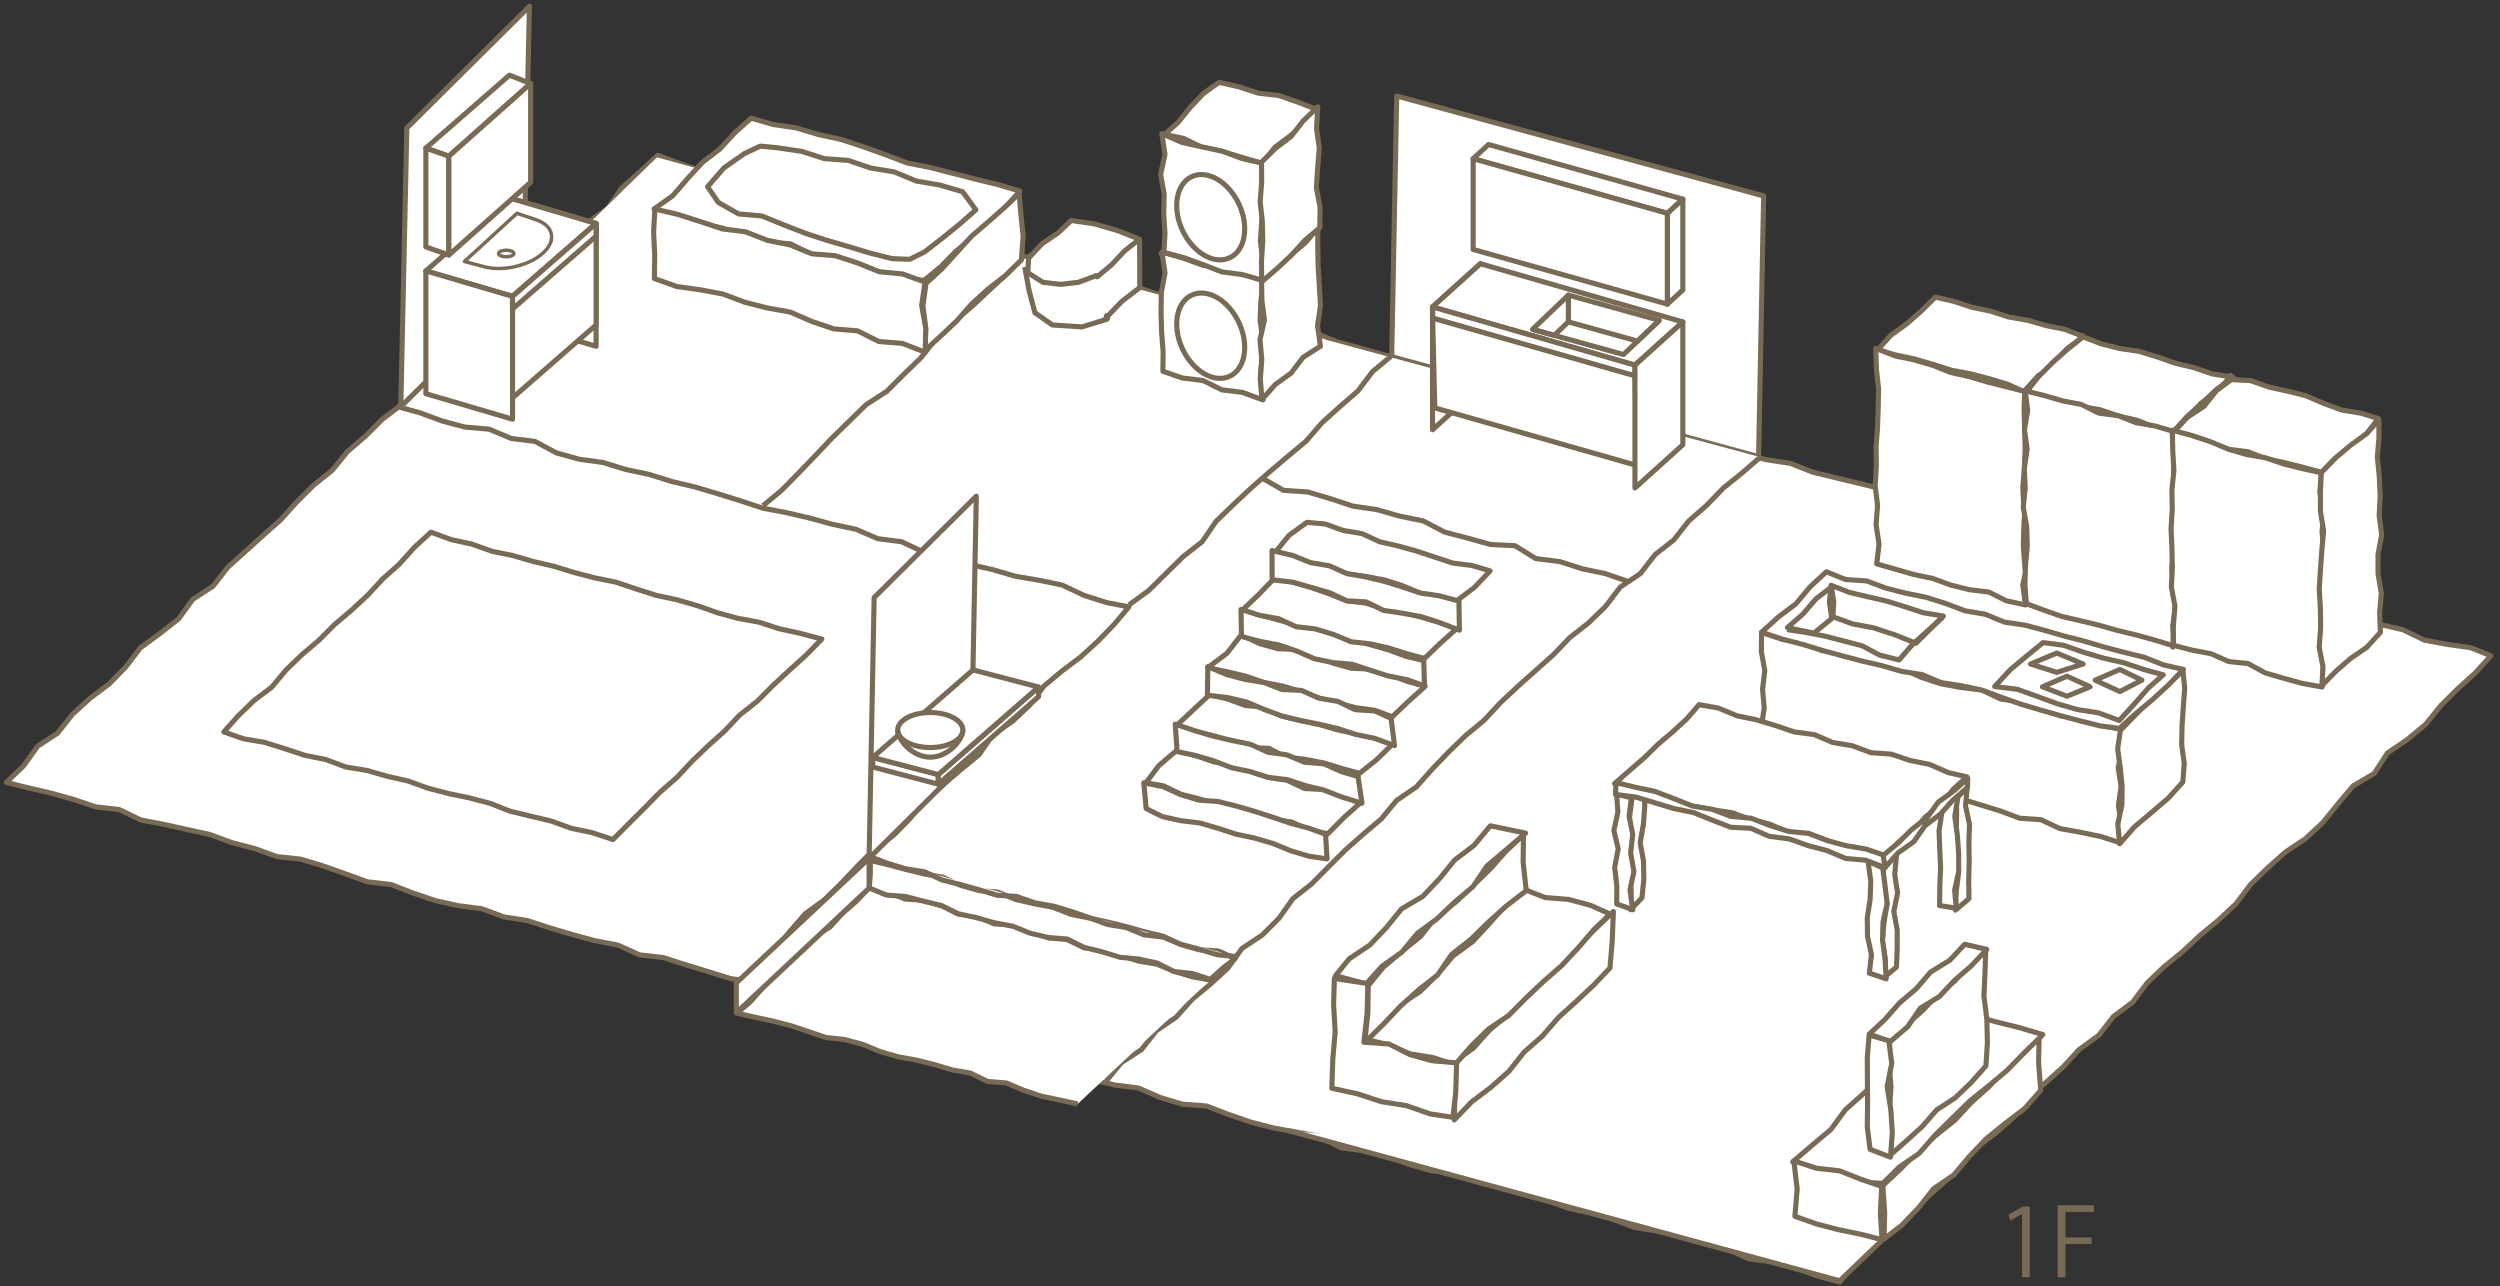 <?xml version="1.0" encoding="utf-8"?>
<!-- Generator: Adobe Illustrator 13.0.0, SVG Export Plug-In  -->
<!DOCTYPE svg PUBLIC "-//W3C//DTD SVG 1.1//EN" "http://www.w3.org/Graphics/SVG/1.1/DTD/svg11.dtd">
<svg version="1.1"
	 xmlns="http://www.w3.org/2000/svg" xmlns:xlink="http://www.w3.org/1999/xlink" xmlns:a="http://ns.adobe.com/AdobeSVGViewerExtensions/3.0/"
	 x="0px" y="0px" width="100%" height="100%" viewBox="0 0 346 178" enable-background="new 0 0 346 178" xml:space="preserve">
<rect x="0" y="0" width="346" height="178" fill="#333333" stroke="none"/>
<defs>
</defs>
<g>
	<polygon fill="#FFFFFF" points="91.051,21.501 94.152,22.665 97.23,23.723 100.544,23.92 103.535,25.299 106.621,26.324 
		109.943,26.482 113.052,27.421 116.127,28.485 119.278,29.275 122.389,30.196 125.57,30.87 128.72,31.649 131.861,32.459 
		134.965,33.413 138.134,34.13 141.151,35.409 144.362,35.981 147.431,37.077 150.55,37.987 153.684,38.845 156.849,39.589 
		159.938,40.615 163.182,41.067 166.275,42.072 169.297,43.339 172.5,43.941 175.553,45.094 178.692,45.932 182.019,46.08 
		185.052,47.307 188.188,48.158 191.314,49.044 194.462,49.852 197.62,50.627 200.712,51.636 203.95,52.115 207.021,53.179 
		210.084,54.272 213.223,55.099 216.363,55.918 219.493,56.788 222.644,57.573 225.713,58.665 228.997,58.983 232.059,60.123 
		235.229,60.854 238.357,61.747 241.406,62.93 244.585,63.637 247.82,64.139 250.865,65.34 254.027,66.114 257.193,66.872 
		260.355,67.643 263.526,68.382 266.533,69.723 269.731,70.359 272.928,71 275.972,72.201 279.11,73.052 282.327,73.608 
		285.373,74.792 288.648,75.126 291.779,75.994 294.799,77.275 297.896,78.274 301.063,79.023 304.136,80.121 307.272,80.982 
		310.512,81.462 313.719,82.057 316.771,83.212 319.894,84.095 323.094,84.708 326.205,85.648 329.357,86.419 332.526,87.141 
		335.498,88.58 338.693,89.184 341.934,89.636 344.727,90.756 342.577,93.138 340.134,95.337 337.803,97.655 335.718,100.232 
		333.187,102.343 330.425,104.211 328.591,107.047 325.68,108.76 323.545,111.289 321.457,113.861 319.043,116.094 316.273,117.946 
		313.817,120.137 311.462,122.43 309.455,125.086 307.054,127.333 304.508,129.429 302.108,131.672 299.553,133.755 
		297.173,136.024 295.168,138.688 292.51,140.669 290.466,143.29 287.775,145.24 285.535,147.664 283.085,149.871 280.528,151.966 
		278.597,154.714 276.125,156.892 273.44,158.851 271.369,161.451 268.974,163.712 266.469,165.856 264.045,168.089 
		261.589,170.292 259.325,172.685 256.769,174.768 254.609,177.436 251.433,176.574 248.393,175.376 245.222,174.658 
		241.98,174.198 238.985,172.837 235.816,172.121 232.73,171.098 229.558,170.391 226.324,169.905 223.265,168.778 220.14,167.891 
		216.962,167.196 213.915,166.027 210.775,165.197 207.642,164.347 204.493,163.55 201.448,162.374 198.169,162.049 195.042,161.17 
		191.995,159.996 188.833,159.265 185.582,158.857 182.653,157.257 179.44,156.691 176.233,156.106 173.091,155.294 
		170.016,154.234 166.973,153.065 163.677,152.825 160.57,151.889 157.563,150.583 154.312,150.171 151.142,149.45 148.098,148.261 
		144.917,147.581 141.913,146.254 138.75,145.52 135.507,145.075 132.35,144.317 129.403,142.778 126.216,142.117 122.984,141.615 
		119.813,140.899 116.738,139.837 113.616,138.943 110.425,138.298 107.372,137.139 104.338,135.915 101.103,135.433 
		97.999,134.471 94.889,133.522 91.791,132.526 88.523,132.157 85.525,130.802 82.325,130.187 79.187,129.337 76.071,128.412 
		72.977,127.402 69.745,126.9 66.683,125.774 63.429,125.347 60.251,124.644 57.167,123.597 54.121,122.418 50.858,122.046 
		47.795,120.931 44.721,119.842 41.61,118.904 38.334,118.556 35.269,117.442 32.12,116.625 29.054,115.5 25.873,114.8 
		22.691,114.097 19.486,113.486 16.505,112.04 13.229,111.668 10.134,110.627 6.995,109.753 3.825,109.017 0.877,108.278 
		3.255,106.011 5.197,103.289 7.988,101.452 10.043,98.843 12.477,96.631 15.117,94.646 17.415,92.299 19.433,89.655 22.109,87.695 
		24.712,85.658 26.678,82.953 29.487,81.13 31.532,78.507 33.977,76.304 36.418,74.096 38.88,71.91 41.087,69.458 43.423,67.14 
		45.996,65.077 48.085,62.503 50.586,60.354 52.92,58.026 55.56,56.015 57.989,53.783 60.061,51.186 62.606,49.083 64.816,46.63 
		67.254,44.416 69.398,41.897 71.775,39.622 74.616,37.829 76.638,35.181 79.02,32.913 81.477,30.723 84.17,28.77 86.067,25.997 
		88.522,23.811 	"/>
	<polygon fill="none" stroke="#796A56" stroke-width="0.709" stroke-linejoin="round" stroke-miterlimit="10" points="
		91.051,21.501 94.152,22.665 97.23,23.723 100.544,23.92 103.535,25.299 106.621,26.324 109.943,26.482 113.052,27.421 
		116.127,28.485 119.278,29.275 122.389,30.196 125.57,30.87 128.72,31.649 131.861,32.459 134.965,33.413 138.134,34.13 
		141.151,35.409 144.362,35.981 147.431,37.077 150.55,37.987 153.684,38.845 156.849,39.589 159.938,40.615 163.182,41.067 
		166.275,42.072 169.297,43.339 172.5,43.941 175.553,45.094 178.692,45.932 182.019,46.08 185.052,47.307 188.188,48.158 
		191.314,49.044 194.462,49.852 197.62,50.627 200.712,51.636 203.95,52.115 207.021,53.179 210.084,54.272 213.223,55.099 
		216.363,55.918 219.493,56.788 222.644,57.573 225.713,58.665 228.997,58.983 232.059,60.123 235.229,60.854 238.357,61.747 
		241.406,62.93 244.585,63.637 247.82,64.139 250.865,65.34 254.027,66.114 257.193,66.872 260.355,67.643 263.526,68.382 
		266.533,69.723 269.731,70.359 272.928,71 275.972,72.201 279.11,73.052 282.327,73.608 285.373,74.792 288.648,75.126 
		291.779,75.994 294.799,77.275 297.896,78.274 301.063,79.023 304.136,80.121 307.272,80.982 310.512,81.462 313.719,82.057 
		316.771,83.212 319.894,84.095 323.094,84.708 326.205,85.648 329.357,86.419 332.526,87.141 335.498,88.58 338.693,89.184 
		341.934,89.636 344.727,90.756 342.577,93.138 340.134,95.337 337.803,97.655 335.718,100.232 333.187,102.343 330.425,104.211 
		328.591,107.047 325.68,108.76 323.545,111.289 321.457,113.861 319.043,116.094 316.273,117.946 313.817,120.137 311.462,122.43 
		309.455,125.086 307.054,127.333 304.508,129.429 302.108,131.672 299.553,133.755 297.173,136.024 295.168,138.688 
		292.51,140.669 290.466,143.29 287.775,145.24 285.535,147.664 283.085,149.871 280.528,151.966 278.597,154.714 276.125,156.892 
		273.44,158.851 271.369,161.451 268.974,163.712 266.469,165.856 264.045,168.089 261.589,170.292 259.325,172.685 
		256.769,174.768 254.609,177.436 251.433,176.574 248.393,175.376 245.222,174.658 241.98,174.198 238.985,172.837 
		235.816,172.121 232.73,171.098 229.558,170.391 226.324,169.905 223.265,168.778 220.14,167.891 216.962,167.196 213.915,166.027 
		210.775,165.197 207.642,164.347 204.493,163.55 201.448,162.374 198.169,162.049 195.042,161.17 191.995,159.996 188.833,159.265 
		185.582,158.857 182.653,157.257 179.44,156.691 176.233,156.106 173.091,155.294 170.016,154.234 166.973,153.065 
		163.677,152.825 160.57,151.889 157.563,150.583 154.312,150.171 151.142,149.45 148.098,148.261 144.917,147.581 141.913,146.254 
		138.75,145.52 135.507,145.075 132.35,144.317 129.403,142.778 126.216,142.117 122.984,141.615 119.813,140.899 116.738,139.837 
		113.616,138.943 110.425,138.298 107.372,137.139 104.338,135.915 101.103,135.433 97.999,134.471 94.889,133.522 91.791,132.526 
		88.523,132.157 85.525,130.802 82.325,130.187 79.187,129.337 76.071,128.412 72.977,127.402 69.745,126.9 66.683,125.774 
		63.429,125.347 60.251,124.644 57.167,123.597 54.121,122.418 50.858,122.046 47.795,120.931 44.721,119.842 41.61,118.904 
		38.334,118.556 35.269,117.442 32.12,116.625 29.054,115.5 25.873,114.8 22.691,114.097 19.486,113.486 16.505,112.04 
		13.229,111.668 10.134,110.627 6.995,109.753 3.825,109.017 0.877,108.278 3.255,106.011 5.197,103.289 7.988,101.452 
		10.043,98.843 12.477,96.631 15.117,94.646 17.415,92.299 19.433,89.655 22.109,87.695 24.712,85.658 26.678,82.953 29.487,81.13 
		31.532,78.507 33.977,76.304 36.418,74.096 38.88,71.91 41.087,69.458 43.423,67.14 45.996,65.077 48.085,62.503 50.586,60.354 
		52.92,58.026 55.56,56.015 57.989,53.783 60.061,51.186 62.606,49.083 64.816,46.63 67.254,44.416 69.398,41.897 71.775,39.622 
		74.616,37.829 76.638,35.181 79.02,32.913 81.477,30.723 84.17,28.77 86.067,25.997 88.522,23.811 	"/>
</g>
<polygon fill="#FFFFFF" stroke="#796A56" stroke-width="0.709" stroke-linejoin="round" stroke-miterlimit="10" points="
	244.088,27.121 243.391,63.204 192.609,49.369 193.306,13.287 "/>
<polygon fill="#FFFFFF" points="243.391,63.204 225.269,80.384 123.024,52.76 141.146,35.581 "/>
<polygon fill="#FFFFFF" points="141.146,35.581 105.691,70.094 55.47,56.288 90.926,21.776 "/>
<g>
	<polyline fill="#FFFFFF" points="153.082,149.632 155.189,147.082 157.988,145.255 160.041,142.646 162.794,140.768 
		164.99,138.307 167.521,136.206 169.94,133.987 171.885,131.266 174.674,129.425 177.004,127.103 178.941,124.366 181.54,122.324 
		183.851,119.979 186.183,117.657 188.645,115.471 191.164,113.345 193.276,110.794 196.025,108.907 198.218,106.447 
		200.495,104.07 202.864,101.782 205.408,99.675 207.657,97.256 210.063,95 212.521,92.806 214.982,90.615 217.265,88.237 
		219.869,86.198 222.228,83.904 224.244,81.25 227.019,79.39 229.061,76.763 231.66,74.722 233.713,72.109 236.2,69.941 
		238.482,67.572 241.048,65.5 243.53,63.349 	"/>
	<polyline fill="none" stroke="#796A56" stroke-width="0.709" stroke-linejoin="round" stroke-miterlimit="10" points="
		153.082,149.632 155.189,147.082 157.988,145.255 160.041,142.646 162.794,140.768 164.99,138.307 167.521,136.206 169.94,133.987 
		171.885,131.266 174.674,129.425 177.004,127.103 178.941,124.366 181.54,122.324 183.851,119.979 186.183,117.657 
		188.645,115.471 191.164,113.345 193.276,110.794 196.025,108.907 198.218,106.447 200.495,104.07 202.864,101.782 205.408,99.675 
		207.657,97.256 210.063,95 212.521,92.806 214.982,90.615 217.265,88.237 219.869,86.198 222.228,83.904 224.244,81.25 
		227.019,79.39 229.061,76.763 231.66,74.722 233.713,72.109 236.2,69.941 238.482,67.572 241.048,65.5 243.53,63.349 	"/>
</g>
<g>
	<polyline fill="none" stroke="#796A56" stroke-width="0.709" stroke-linejoin="round" stroke-miterlimit="10" points="
		54.915,56.252 58.084,57.117 61.179,58.264 64.358,59.107 67.687,59.395 70.743,60.681 74.04,61.089 77.013,62.685 80.183,63.557 
		83.467,64.011 86.611,64.982 89.835,65.658 92.977,66.641 96.179,67.396 99.333,68.333 102.474,69.309 105.596,70.338 
		108.836,70.949 112.042,71.697 115.212,72.564 118.436,73.246 121.487,74.555 124.782,74.979 127.804,76.403 131.04,77.046 
		134.162,78.11 137.377,78.833 140.534,79.758 143.796,80.306 147.026,80.979 150.048,82.413 153.197,83.404 156.237,83.993 
		154.268,86.339 152.007,88.685 149.609,90.883 146.993,92.854 144.485,94.947 142.503,97.589 140.136,99.825 137.398,101.676 
		135.523,104.434 132.992,106.502 130.518,108.633 127.949,110.664 125.946,113.291 123.661,115.619 120.986,117.544 
		118.683,119.856 116.441,122.225 114.118,124.514 111.455,126.453 109.298,128.923 107.248,131.506 104.704,133.58 102.443,135.95 
			"/>
</g>
<g>
	<g>
		<g>
			<polyline fill="#FFFFFF" points="149.148,152.783 146.633,152.234 144.111,151.712 141.672,150.892 139.281,149.884 
				136.674,149.673 134.322,148.519 131.777,148.075 129.313,147.333 126.812,146.719 124.272,146.256 121.801,145.535 
				119.4,144.543 116.919,143.875 114.33,143.596 111.887,142.77 109.436,141.951 106.934,141.31 104.408,140.766 102.028,140.22 
				103.888,138.604 105.554,136.709 107.191,134.771 109.194,133.228 110.847,131.309 112.738,129.638 114.905,128.266 
				116.601,126.385 118.517,124.731 120.273,122.873 122.832,123.348 125.206,124.422 127.817,124.597 130.282,125.332 
				132.629,126.514 135.218,126.784 137.591,127.869 140.224,127.981 142.719,128.614 145.065,129.799 147.67,130.023 
				150.028,131.174 152.601,131.501 155.078,132.199 157.528,133.007 160.082,133.43 162.486,134.415 164.954,135.18 
				167.503,135.636 			"/>
			<polyline fill="none" stroke="#796A56" stroke-width="0.709" stroke-linejoin="round" stroke-miterlimit="10" points="
				149.148,152.783 146.633,152.234 144.111,151.712 141.672,150.892 139.281,149.884 136.674,149.673 134.322,148.519 
				131.777,148.075 129.313,147.333 126.812,146.719 124.272,146.256 121.801,145.535 119.4,144.543 116.919,143.875 
				114.33,143.596 111.887,142.77 109.436,141.951 106.934,141.31 104.408,140.766 102.028,140.22 103.888,138.604 105.554,136.709 
				107.191,134.771 109.194,133.228 110.847,131.309 112.738,129.638 114.905,128.266 116.601,126.385 118.517,124.731 
				120.273,122.873 122.832,123.348 125.206,124.422 127.817,124.597 130.282,125.332 132.629,126.514 135.218,126.784 
				137.591,127.869 140.224,127.981 142.719,128.614 145.065,129.799 147.67,130.023 150.028,131.174 152.601,131.501 
				155.078,132.199 157.528,133.007 160.082,133.43 162.486,134.415 164.954,135.18 167.503,135.636 			"/>
		</g>
		<g>
			<polygon fill="#FFFFFF" points="120.308,122.898 122.688,123.884 125.3,124.069 127.785,124.719 130.284,125.324 
				132.642,126.467 135.158,127.007 137.632,127.716 140.168,128.188 142.573,129.158 145.079,129.748 147.686,129.963 
				150.043,131.117 152.539,131.734 155,132.489 157.602,132.732 160.124,133.275 162.476,134.454 165.07,134.746 167.519,135.552 
				169.221,134.004 170.947,132.659 168.618,131.614 165.94,131.441 163.412,130.721 161,129.578 158.443,128.968 155.91,128.256 
				153.357,127.625 150.784,127.058 148.199,126.54 145.734,125.575 143.141,125.081 140.574,124.491 138.122,123.472 
				135.462,123.238 132.928,122.529 130.503,121.408 127.898,120.949 125.335,120.329 122.787,119.644 120.446,119.083 
				120.455,120.851 			"/>
			<polygon fill="none" stroke="#796A56" stroke-width="0.709" stroke-linejoin="round" stroke-miterlimit="10" points="
				120.308,122.898 122.688,123.884 125.3,124.069 127.785,124.719 130.284,125.324 132.642,126.467 135.158,127.007 
				137.632,127.716 140.168,128.188 142.573,129.158 145.079,129.748 147.686,129.963 150.043,131.117 152.539,131.734 155,132.489 
				157.602,132.732 160.124,133.275 162.476,134.454 165.07,134.746 167.519,135.552 169.221,134.004 170.947,132.659 
				168.618,131.614 165.94,131.441 163.412,130.721 161,129.578 158.443,128.968 155.91,128.256 153.357,127.625 150.784,127.058 
				148.199,126.54 145.734,125.575 143.141,125.081 140.574,124.491 138.122,123.472 135.462,123.238 132.928,122.529 
				130.503,121.408 127.898,120.949 125.335,120.329 122.787,119.644 120.446,119.083 120.455,120.851 			"/>
		</g>
		<g>
			<polyline fill="#FFFFFF" points="171.124,132.406 168.476,132.137 165.96,131.368 163.422,130.682 160.971,129.688 
				158.329,129.387 155.878,128.37 153.27,127.944 150.794,127.021 148.303,126.159 145.781,125.402 143.179,124.941 
				140.69,124.066 138.005,123.901 135.489,123.141 132.954,122.434 130.397,121.797 127.975,120.666 125.356,120.25 
				122.832,119.479 120.351,118.542 			"/>
			<polyline fill="none" stroke="#796A56" stroke-width="0.709" stroke-linejoin="round" stroke-miterlimit="10" points="
				171.124,132.406 168.476,132.137 165.96,131.368 163.422,130.682 160.971,129.688 158.329,129.387 155.878,128.37 
				153.27,127.944 150.794,127.021 148.303,126.159 145.781,125.402 143.179,124.941 140.69,124.066 138.005,123.901 
				135.489,123.141 132.954,122.434 130.397,121.797 127.975,120.666 125.356,120.25 122.832,119.479 120.351,118.542 			"/>
		</g>
	</g>
</g>
<g>
	<polyline fill="none" stroke="#796A56" stroke-width="0.709" stroke-linejoin="round" stroke-miterlimit="10" points="
		192.537,49.293 189.963,51.422 187.933,54.115 185.412,56.3 182.941,58.533 180.751,61.066 178.183,63.2 175.641,65.364 
		173.13,67.562 170.7,69.836 168.305,72.152 166.383,74.968 163.745,77.036 161.368,79.378 158.989,81.725 156.261,83.707 	"/>
</g>
<g>
	<polyline fill="none" stroke="#796A56" stroke-width="0.709" stroke-linejoin="round" stroke-miterlimit="10" points="
		105.594,69.993 108.167,67.864 110.501,65.49 112.815,63.088 115.106,60.666 117.488,58.335 119.871,56.006 122.719,54.164 
		125.083,51.811 127.474,49.498 129.552,46.851 131.981,44.565 134.526,42.4 136.96,40.119 139.411,37.847 141.707,35.412 	"/>
</g>
<g>
	<polyline fill="#FFFFFF" points="225.335,80.479 222.211,79.4 218.99,78.726 215.862,77.722 212.562,77.312 209.673,75.523 
		206.307,75.362 203.101,74.472 199.948,73.646 196.968,72.098 193.708,71.434 190.547,70.529 187.272,70.057 184.145,69.023 
		180.983,68.09 177.63,67.861 174.711,66.189 	"/>
	<polyline fill="none" stroke="#796A56" stroke-width="0.709" stroke-linejoin="round" stroke-miterlimit="10" points="
		225.335,80.479 222.211,79.4 218.99,78.726 215.862,77.722 212.562,77.312 209.673,75.523 206.307,75.362 203.101,74.472 
		199.948,73.646 196.968,72.098 193.708,71.434 190.547,70.529 187.272,70.057 184.145,69.023 180.983,68.09 177.63,67.861 
		174.711,66.189 	"/>
</g>
<polyline fill="#FFFFFF" stroke="#796A56" stroke-width="0.709" stroke-linejoin="round" stroke-miterlimit="10" points="
	268.163,164.303 254.611,177.261 178.439,156.512 "/>
<g>
	<g>
		<g>
			<g>
				<polygon fill="#FFFFFF" points="282.214,143.524 279.994,145.599 277.495,147.83 275.302,150.371 272.803,152.604 
					270.528,155.065 267.893,157.162 265.375,159.384 263.033,161.787 260.585,164.082 260.839,167.898 260.747,171.473 
					263.189,169.578 265.518,167.17 267.607,164.521 270.407,162.609 272.575,160.03 274.891,157.606 277.498,155.484 
					280.188,153.443 282.438,150.904 282.142,147.073 				"/>
				<polygon fill="none" stroke="#796A56" stroke-width="0.709" stroke-linejoin="round" stroke-miterlimit="10" points="
					282.214,143.524 279.994,145.599 277.495,147.83 275.302,150.371 272.803,152.604 270.528,155.065 267.893,157.162 
					265.375,159.384 263.033,161.787 260.585,164.082 260.839,167.898 260.747,171.473 263.189,169.578 265.518,167.17 
					267.607,164.521 270.407,162.609 272.575,160.03 274.891,157.606 277.498,155.484 280.188,153.443 282.438,150.904 
					282.142,147.073 				"/>
			</g>
			<g>
				<polygon fill="#FFFFFF" points="270.142,140.09 273.231,140.625 276.295,141.436 279.378,142.199 282.732,143.183 
					280.125,145.737 277.787,148.135 275.224,150.289 272.599,152.39 270.216,154.739 267.826,157.092 265.607,159.627 
					262.815,161.559 260.593,163.77 257.443,163.613 254.538,162.216 251.321,161.946 248.107,160.801 250.819,158.484 
					253.389,156.327 255.401,153.59 257.907,151.366 260.345,149.065 262.74,146.718 265.438,144.687 267.555,142.054 				"/>
				<polygon fill="none" stroke="#796A56" stroke-width="0.709" stroke-linejoin="round" stroke-miterlimit="10" points="
					270.142,140.09 273.231,140.625 276.295,141.436 279.378,142.199 282.732,143.183 280.125,145.737 277.787,148.135 
					275.224,150.289 272.599,152.39 270.216,154.739 267.826,157.092 265.607,159.627 262.815,161.559 260.593,163.77 
					257.443,163.613 254.538,162.216 251.321,161.946 248.107,160.801 250.819,158.484 253.389,156.327 255.401,153.59 
					257.907,151.366 260.345,149.065 262.74,146.718 265.438,144.687 267.555,142.054 				"/>
			</g>
			<g>
				<polygon fill="#FFFFFF" points="248.414,168.336 251.365,169.385 254.433,170.187 257.55,170.823 260.468,171.577 
					260.243,167.898 260.434,164.193 257.553,163.21 254.585,162.044 251.392,161.686 248.269,160.661 248.729,164.56 				"/>
				<polygon fill="none" stroke="#796A56" stroke-width="0.709" stroke-linejoin="round" stroke-miterlimit="10" points="
					248.414,168.336 251.365,169.385 254.433,170.187 257.55,170.823 260.468,171.577 260.243,167.898 260.434,164.193 
					257.553,163.21 254.585,162.044 251.392,161.686 248.269,160.661 248.729,164.56 				"/>
			</g>
		</g>
		<g>
			<g>
				<polygon fill="#FFFFFF" points="274.83,131.385 272.457,133.325 270.562,135.75 268.161,137.638 266.084,139.871 263.79,141.88 
					261.547,143.942 261.427,147.156 261.719,150.372 261.508,153.589 261.727,156.811 261.662,159.804 263.771,157.966 
					266.021,155.92 268.033,153.619 270.618,151.926 272.816,149.815 274.852,147.527 275.057,144.308 274.98,141.092 
					274.578,137.87 274.72,134.646 				"/>
				<polygon fill="none" stroke="#796A56" stroke-width="0.709" stroke-linejoin="round" stroke-miterlimit="10" points="
					274.83,131.385 272.457,133.325 270.562,135.75 268.161,137.638 266.084,139.871 263.79,141.88 261.547,143.942 
					261.427,147.156 261.719,150.372 261.508,153.589 261.727,156.811 261.662,159.804 263.771,157.966 266.021,155.92 
					268.033,153.619 270.618,151.926 272.816,149.815 274.852,147.527 275.057,144.308 274.98,141.092 274.578,137.87 
					274.72,134.646 				"/>
			</g>
			<g>
				<polygon fill="#FFFFFF" points="271.915,130.688 274.964,131.399 272.802,133.692 270.503,135.688 268.419,137.913 
					265.767,139.534 264.011,142.115 261.599,144.159 258.714,143.11 260.861,141.108 262.88,138.816 265.202,136.844 
					267.202,134.53 269.849,132.899 				"/>
				<polygon fill="none" stroke="#796A56" stroke-width="0.709" stroke-linejoin="round" stroke-miterlimit="10" points="
					271.915,130.688 274.964,131.399 272.802,133.692 270.503,135.688 268.419,137.913 265.767,139.534 264.011,142.115 
					261.599,144.159 258.714,143.11 260.861,141.108 262.88,138.816 265.202,136.844 267.202,134.53 269.849,132.899 				"/>
			</g>
			<g>
				<polygon fill="#FFFFFF" points="258.823,159.068 261.636,160.145 261.898,156.817 261.693,153.602 261.179,150.385 
					261.819,147.163 261.41,144.039 258.691,143.25 258.433,146.354 258.45,149.57 258.472,152.787 258.432,156.015 				"/>
				<polygon fill="none" stroke="#796A56" stroke-width="0.709" stroke-linejoin="round" stroke-miterlimit="10" points="
					258.823,159.068 261.636,160.145 261.898,156.817 261.693,153.602 261.179,150.385 261.819,147.163 261.41,144.039 
					258.691,143.25 258.433,146.354 258.45,149.57 258.472,152.787 258.432,156.015 				"/>
			</g>
		</g>
	</g>
</g>
<g>
	<g>
		<g>
			<g>
				<polygon fill="#FFFFFF" points="223.295,126.153 220.632,128.704 218.244,131.05 216.087,133.629 213.207,135.457 
					211.093,138.091 208.684,140.418 206.127,142.592 203.876,145.094 200.963,147.14 201.36,151.097 201.278,154.989 
					203.661,152.508 206.349,150.476 208.849,148.256 210.942,145.605 213.464,143.396 215.664,140.85 218.147,138.6 
					220.598,136.308 222.818,133.964 223.13,130.267 				"/>
				<polygon fill="none" stroke="#796A56" stroke-width="0.709" stroke-linejoin="round" stroke-miterlimit="10" points="
					223.295,126.153 220.632,128.704 218.244,131.05 216.087,133.629 213.207,135.457 211.093,138.091 208.684,140.418 
					206.127,142.592 203.876,145.094 200.963,147.14 201.36,151.097 201.278,154.989 203.661,152.508 206.349,150.476 
					208.849,148.256 210.942,145.605 213.464,143.396 215.664,140.85 218.147,138.6 220.598,136.308 222.818,133.964 
					223.13,130.267 				"/>
			</g>
			<g>
				<polygon fill="#FFFFFF" points="210.85,123.053 213.851,124.219 217.067,124.476 220.134,125.297 222.83,126.51 
					220.591,128.661 218.401,131.214 216.113,133.655 213.591,135.858 211.162,138.163 208.8,140.54 205.983,142.442 
					203.594,144.798 201.352,147.373 198.296,146.354 195.146,145.855 192.199,144.596 189.267,143.911 191.423,141.552 
					193.706,139.096 196.542,137.228 198.925,134.879 201.099,132.307 203.823,130.309 206.106,127.85 208.32,125.312 				"/>
				<polygon fill="none" stroke="#796A56" stroke-width="0.709" stroke-linejoin="round" stroke-miterlimit="10" points="
					210.85,123.053 213.851,124.219 217.067,124.476 220.134,125.297 222.83,126.51 220.591,128.661 218.401,131.214 
					216.113,133.655 213.591,135.858 211.162,138.163 208.8,140.54 205.983,142.442 203.594,144.798 201.352,147.373 
					198.296,146.354 195.146,145.855 192.199,144.596 189.267,143.911 191.423,141.552 193.706,139.096 196.542,137.228 
					198.925,134.879 201.099,132.307 203.823,130.309 206.106,127.85 208.32,125.312 				"/>
			</g>
		</g>
		<g>
			<g>
				<polygon fill="#FFFFFF" points="210.847,115.524 208.438,117.794 206.203,120.3 203.808,122.629 201.381,124.932 
					198.677,126.949 196.592,129.615 193.963,131.713 191.413,133.901 189.353,136.427 189.312,140.134 188.885,144.27 
					191.541,141.674 193.839,139.234 196.331,137.006 198.97,134.926 200.904,132.102 203.544,130.018 205.943,127.678 
					208.43,125.424 211.229,123.26 210.801,119.304 				"/>
				<polygon fill="none" stroke="#796A56" stroke-width="0.709" stroke-linejoin="round" stroke-miterlimit="10" points="
					210.847,115.524 208.438,117.794 206.203,120.3 203.808,122.629 201.381,124.932 198.677,126.949 196.592,129.615 
					193.963,131.713 191.413,133.901 189.353,136.427 189.312,140.134 188.885,144.27 191.541,141.674 193.839,139.234 
					196.331,137.006 198.97,134.926 200.904,132.102 203.544,130.018 205.943,127.678 208.43,125.424 211.229,123.26 
					210.801,119.304 				"/>
			</g>
			<g>
				<polygon fill="#FFFFFF" points="206.265,114.294 211.142,115.309 208.341,117.692 205.783,119.861 203.873,122.697 
					201.312,124.859 198.886,127.168 196.165,129.168 194.019,131.771 191.257,133.738 189.062,136.188 184.838,135.021 
					186.75,132.686 189.559,130.811 191.854,128.403 193.966,125.796 196.908,124.062 199.203,121.641 201.319,119.031 204,117.003 
									"/>
				<polygon fill="none" stroke="#796A56" stroke-width="0.709" stroke-linejoin="round" stroke-miterlimit="10" points="
					206.265,114.294 211.142,115.309 208.341,117.692 205.783,119.861 203.873,122.697 201.312,124.859 198.886,127.168 
					196.165,129.168 194.019,131.771 191.257,133.738 189.062,136.188 184.838,135.021 186.75,132.686 189.559,130.811 
					191.854,128.403 193.966,125.796 196.908,124.062 199.203,121.641 201.319,119.031 204,117.003 				"/>
			</g>
		</g>
		<g>
			<polygon fill="#FFFFFF" points="188.758,144.246 189.218,140.176 189.299,136.125 184.679,135.418 184.571,139.014 
				184.788,142.827 184.455,146.639 184.327,150.61 187.89,151.39 191.191,152.475 194.637,153.019 197.929,154.164 
				201.088,154.635 201.479,151.097 201.595,147.106 198.182,146.802 195.132,145.955 192.226,144.489 			"/>
			<polygon fill="none" stroke="#796A56" stroke-width="0.709" stroke-linejoin="round" stroke-miterlimit="10" points="
				188.758,144.246 189.218,140.176 189.299,136.125 184.679,135.418 184.571,139.014 184.788,142.827 184.455,146.639 
				184.327,150.61 187.89,151.39 191.191,152.475 194.637,153.019 197.929,154.164 201.088,154.635 201.479,151.097 
				201.595,147.106 198.182,146.802 195.132,145.955 192.226,144.489 			"/>
		</g>
	</g>
</g>
<g>
	<g>
		<g>
			<polygon fill="#FFFFFF" points="103.956,16.359 107.009,17.229 110.214,17.708 113.296,18.627 116.445,19.312 119.507,20.319 
				122.546,21.41 125.565,22.56 128.733,23.178 131.851,23.983 134.97,24.784 138.104,25.548 141.146,26.447 139.134,28.676 
				136.96,30.826 134.647,32.83 132.285,34.785 130.137,36.97 127.875,38.817 124.775,38.517 121.681,37.633 118.55,36.89 
				115.516,35.786 112.331,35.229 109.398,33.747 106.132,33.501 103.009,32.721 99.985,31.573 96.84,30.867 93.726,30.026 
				90.529,28.92 93.109,27.087 95.117,24.764 97.184,22.502 99.621,20.626 101.698,18.366 			"/>
			<polygon fill="none" stroke="#796A56" stroke-width="0.709" stroke-linejoin="round" stroke-miterlimit="10" points="
				103.956,16.359 107.009,17.229 110.214,17.708 113.296,18.627 116.445,19.312 119.507,20.319 122.546,21.41 125.565,22.56 
				128.733,23.178 131.851,23.983 134.97,24.784 138.104,25.548 141.146,26.447 139.134,28.676 136.96,30.826 134.647,32.83 
				132.285,34.785 130.137,36.97 127.875,38.817 124.775,38.517 121.681,37.633 118.55,36.89 115.516,35.786 112.331,35.229 
				109.398,33.747 106.132,33.501 103.009,32.721 99.985,31.573 96.84,30.867 93.726,30.026 90.529,28.92 93.109,27.087 
				95.117,24.764 97.184,22.502 99.621,20.626 101.698,18.366 			"/>
		</g>
		<g>
			<polygon fill="#FFFFFF" points="141.041,26.782 141.288,29.59 141.604,32.759 141.354,35.987 139.118,38.159 136.695,40.048 
				134.435,42.108 132.409,44.415 130.182,46.517 127.992,48.513 128.126,45.447 127.724,42.279 128.171,39.205 130.352,37.209 
				132.414,34.942 134.479,32.678 136.799,30.681 139.099,28.658 			"/>
			<polygon fill="none" stroke="#796A56" stroke-width="0.709" stroke-linejoin="round" stroke-miterlimit="10" points="
				141.041,26.782 141.288,29.59 141.604,32.759 141.354,35.987 139.118,38.159 136.695,40.048 134.435,42.108 132.409,44.415 
				130.182,46.517 127.992,48.513 128.126,45.447 127.724,42.279 128.171,39.205 130.352,37.209 132.414,34.942 134.479,32.678 
				136.799,30.681 139.099,28.658 			"/>
		</g>
		<g>
			<polygon fill="none" stroke="#796A56" stroke-width="0.709" stroke-linejoin="round" stroke-miterlimit="10" points="
				103.05,21.245 105.228,20.222 107.693,20.468 110.95,20.948 114.081,21.954 117.39,22.201 120.508,23.259 123.754,23.789 
				126.828,25.059 130.075,25.61 133.225,26.537 135.058,29.039 132.764,31.06 130.378,32.993 127.943,34.874 125.896,35.89 
				123.464,35.797 120.396,35.025 117.37,34.108 114.336,33.233 111.333,32.243 108.381,31.085 105.44,29.891 102.213,29.61 
				99.396,27.994 97.926,25.844 100.2,23.229 			"/>
		</g>
		<g>
			<polygon fill="#FFFFFF" points="90.633,28.935 90.458,32.121 90.616,35.289 90.563,38.542 93.679,39.657 96.893,40.104 
				100.065,40.696 103.089,41.837 106.21,42.626 109.392,43.197 112.37,44.497 115.426,45.523 118.69,45.792 121.627,47.264 
				124.898,47.527 128.05,48.75 128.122,45.447 127.559,42.279 128.022,39.051 124.938,37.92 121.688,37.606 118.685,36.396 
				115.622,35.396 112.358,35.128 109.356,33.9 106.198,33.26 103.183,32.082 99.956,31.678 96.896,30.66 93.821,29.677 			"/>
			<polygon fill="none" stroke="#796A56" stroke-width="0.709" stroke-linejoin="round" stroke-miterlimit="10" points="
				90.633,28.935 90.458,32.121 90.616,35.289 90.563,38.542 93.679,39.657 96.893,40.104 100.065,40.696 103.089,41.837 
				106.21,42.626 109.392,43.197 112.37,44.497 115.426,45.523 118.69,45.792 121.627,47.264 124.898,47.527 128.05,48.75 
				128.122,45.447 127.559,42.279 128.022,39.051 124.938,37.92 121.688,37.606 118.685,36.396 115.622,35.396 112.358,35.128 
				109.356,33.9 106.198,33.26 103.183,32.082 99.956,31.678 96.896,30.66 93.821,29.677 			"/>
		</g>
	</g>
</g>
<polygon fill="#FFFFFF" stroke="#796A56" stroke-width="0.709" stroke-linejoin="round" stroke-miterlimit="10" points="
	204.889,53.496 204.889,36.5 198.262,42.481 198.262,59.479 "/>
<polygon fill="#FFFFFF" stroke="#796A56" stroke-width="0.709" stroke-linejoin="round" stroke-miterlimit="10" points="
	204.889,36.5 232.904,44.557 226.277,50.54 198.261,42.482 "/>
<polygon fill="#FFFFFF" stroke="#796A56" stroke-width="0.709" stroke-linejoin="round" stroke-miterlimit="10" points="
	198.261,42.482 226.277,50.54 226.296,52.091 198.279,44.034 "/>
<polygon fill="#FFFFFF" stroke="#796A56" stroke-width="0.709" stroke-linejoin="round" stroke-miterlimit="10" points="
	198.574,56.45 226.573,64.436 226.277,52.016 198.279,44.034 "/>
<polygon fill="#FFFFFF" stroke="#796A56" stroke-width="0.709" stroke-linejoin="round" stroke-miterlimit="10" points="
	232.904,61.554 232.904,44.557 226.277,50.54 226.277,67.537 "/>
<polygon fill="#FFFFFF" stroke="#796A56" stroke-width="0.709" stroke-linejoin="round" stroke-miterlimit="10" points="
	206.019,19.997 232.904,27.562 230.772,29.528 203.885,21.962 "/>
<polygon fill="#FFFFFF" stroke="#796A56" stroke-width="0.709" stroke-linejoin="round" stroke-miterlimit="10" points="
	203.885,34.526 230.772,42.092 230.772,29.528 203.885,21.962 "/>
<polygon fill="#FFFFFF" stroke="#796A56" stroke-width="0.709" stroke-linejoin="round" stroke-miterlimit="10" points="
	232.904,40.127 232.904,27.562 230.772,29.528 230.772,42.092 "/>
<g>
	<polygon fill="none" stroke="#796A56" stroke-width="0.709" stroke-linejoin="round" stroke-miterlimit="10" points="
		59.642,73.653 62.447,74.688 65.322,75.312 68.096,76.299 70.979,76.892 73.803,77.712 76.667,78.375 79.479,79.242 82.325,79.978 
		85.213,80.567 88.007,81.497 90.811,82.397 93.694,83.01 96.521,83.831 99.301,84.81 102.14,85.584 105.047,86.11 107.851,87.021 
		110.734,87.652 113.741,88.451 111.484,90.745 109.209,92.792 106.967,94.878 104.806,97.046 102.388,98.948 100.283,101.176 
		98.007,103.219 95.796,105.335 93.702,107.578 91.392,109.597 89.243,111.784 87.064,113.949 84.835,116.191 81.951,115.24 
		79.068,114.641 76.298,113.642 73.441,112.956 70.582,112.265 67.832,111.182 64.988,110.434 62.104,109.835 59.256,109.097 
		56.483,108.091 53.611,107.442 50.782,106.629 47.862,106.154 45.095,105.127 42.204,104.542 39.405,103.618 36.594,102.738 
		33.673,102.242 30.978,101.298 32.96,99.083 35.155,96.952 37.615,95.094 39.589,92.73 41.789,90.602 44.132,88.619 46.292,86.446 
		48.634,84.461 50.885,82.378 52.97,80.12 55.262,78.078 57.313,75.791 	"/>
</g>
<g>
	<g>
		<g>
			<polygon fill="#FFFFFF" points="243.925,103.266 246.72,103.987 249.505,104.564 252.197,105.485 254.874,106.481 
				257.609,107.244 260.403,107.806 263.214,108.301 265.843,109.475 268.619,110.103 271.437,110.581 274.159,111.414 
				276.88,112.25 279.553,113.252 282.452,113.437 285.066,114.671 287.878,115.177 290.676,115.755 293.34,116.611 
				293.603,114.071 293.182,111.468 293.56,108.864 293.157,106.26 293.665,103.651 293.53,100.921 290.612,100.402 287.941,99.404 
				285.094,99.052 282.441,97.97 279.719,97.152 276.882,96.743 274.277,95.494 271.424,95.153 268.618,94.639 265.911,93.75 
				263.282,92.554 260.541,91.776 257.721,91.283 255.019,90.379 252.157,90.039 249.521,88.882 246.685,88.486 243.808,87.509 
				243.771,90.188 244.245,92.791 243.941,95.395 244.165,97.999 243.767,100.605 			"/>
			<polygon fill="none" stroke="#796A56" stroke-width="0.709" stroke-linejoin="round" stroke-miterlimit="10" points="
				243.925,103.266 246.72,103.987 249.505,104.564 252.197,105.485 254.874,106.481 257.609,107.244 260.403,107.806 
				263.214,108.301 265.843,109.475 268.619,110.103 271.437,110.581 274.159,111.414 276.88,112.25 279.553,113.252 
				282.452,113.437 285.066,114.671 287.878,115.177 290.676,115.755 293.34,116.611 293.603,114.071 293.182,111.468 
				293.56,108.864 293.157,106.26 293.665,103.651 293.53,100.921 290.612,100.402 287.941,99.404 285.094,99.052 282.441,97.97 
				279.719,97.152 276.882,96.743 274.277,95.494 271.424,95.153 268.618,94.639 265.911,93.75 263.282,92.554 260.541,91.776 
				257.721,91.283 255.019,90.379 252.157,90.039 249.521,88.882 246.685,88.486 243.808,87.509 243.771,90.188 244.245,92.791 
				243.941,95.395 244.165,97.999 243.767,100.605 			"/>
		</g>
		<g>
			<polygon fill="#FFFFFF" points="302.104,108.239 302.299,105.668 301.943,103.065 301.995,100.461 302.169,97.856 
				302.365,95.248 302.12,92.848 299.98,94.744 297.683,96.737 295.564,98.923 293.461,101.08 293.085,103.643 293.437,106.247 
				293.705,108.851 293.665,111.455 293.104,114.063 293.358,116.771 295.429,114.42 297.756,112.459 300.074,110.479 			"/>
			<polygon fill="none" stroke="#796A56" stroke-width="0.709" stroke-linejoin="round" stroke-miterlimit="10" points="
				302.104,108.239 302.299,105.668 301.943,103.065 301.995,100.461 302.169,97.856 302.365,95.248 302.12,92.848 299.98,94.744 
				297.683,96.737 295.564,98.923 293.461,101.08 293.085,103.643 293.437,106.247 293.705,108.851 293.665,111.455 
				293.104,114.063 293.358,116.771 295.429,114.42 297.756,112.459 300.074,110.479 			"/>
		</g>
		<g>
			<polygon fill="#FFFFFF" points="252.761,79.137 255.439,80.207 258.329,80.399 261.002,81.393 263.756,82.1 266.547,82.661 
				269.261,83.517 271.932,84.527 274.749,85.009 277.398,86.1 280.233,86.515 282.982,87.249 285.715,88.037 288.473,88.739 
				291.204,89.553 293.959,90.282 296.73,90.955 299.393,92.014 302.185,92.647 300.072,94.84 297.83,96.89 295.487,98.843 
				293.318,100.813 290.598,100.453 287.845,99.759 285.1,99.03 282.364,98.256 279.64,97.44 276.951,96.489 274.275,95.501 
				271.489,94.912 268.663,94.474 266.016,93.363 263.183,92.918 260.446,92.124 257.666,91.483 254.916,90.755 252.167,90.003 
				249.443,89.17 246.692,88.459 243.807,87.499 246.108,85.413 248.55,83.571 250.514,81.223 			"/>
			<polygon fill="none" stroke="#796A56" stroke-width="0.709" stroke-linejoin="round" stroke-miterlimit="10" points="
				252.761,79.137 255.439,80.207 258.329,80.399 261.002,81.393 263.756,82.1 266.547,82.661 269.261,83.517 271.932,84.527 
				274.749,85.009 277.398,86.1 280.233,86.515 282.982,87.249 285.715,88.037 288.473,88.739 291.204,89.553 293.959,90.282 
				296.73,90.955 299.393,92.014 302.185,92.647 300.072,94.84 297.83,96.89 295.487,98.843 293.318,100.813 290.598,100.453 
				287.845,99.759 285.1,99.03 282.364,98.256 279.64,97.44 276.951,96.489 274.275,95.501 271.489,94.912 268.663,94.474 
				266.016,93.363 263.183,92.918 260.446,92.124 257.666,91.483 254.916,90.755 252.167,90.003 249.443,89.17 246.692,88.459 
				243.807,87.499 246.108,85.413 248.55,83.571 250.514,81.223 			"/>
		</g>
		<g>
			<g>
				<polygon fill="#FFFFFF" points="282.767,88.938 285.618,89.31 288.378,90.282 291.179,91.098 294.025,91.75 296.799,92.69 
					299.392,93.387 297.352,95.193 295.391,97.429 293.302,99.719 290.433,98.66 287.536,98.205 284.731,97.401 281.979,96.395 
					279.22,95.4 276.064,95.016 278.231,92.68 280.511,90.774 				"/>
				<polygon fill="none" stroke="#796A56" stroke-width="0.709" stroke-linejoin="round" stroke-miterlimit="10" points="
					282.767,88.938 285.618,89.31 288.378,90.282 291.179,91.098 294.025,91.75 296.799,92.69 299.392,93.387 297.352,95.193 
					295.391,97.429 293.302,99.719 290.433,98.66 287.536,98.205 284.731,97.401 281.979,96.395 279.22,95.4 276.064,95.016 
					278.231,92.68 280.511,90.774 				"/>
			</g>
			<g>
				<polygon fill="#FFFFFF" points="296.433,94.138 293.381,95.713 289.968,94.138 293.381,92.655 				"/>
				<polygon fill="none" stroke="#796A56" stroke-width="0.709" stroke-linejoin="round" stroke-miterlimit="10" points="
					296.433,94.138 293.381,95.713 289.968,94.138 293.381,92.655 				"/>
			</g>
			<g>
				<polygon fill="#FFFFFF" points="289.278,95.052 286.065,96.358 282.673,95.052 286.065,93.59 				"/>
				<polygon fill="none" stroke="#796A56" stroke-width="0.709" stroke-linejoin="round" stroke-miterlimit="10" points="
					289.278,95.052 286.065,96.358 282.673,95.052 286.065,93.59 				"/>
			</g>
			<g>
				<polygon fill="#FFFFFF" points="288.3,91.897 284.654,93.055 281.025,91.897 284.654,90.387 				"/>
				<polygon fill="none" stroke="#796A56" stroke-width="0.709" stroke-linejoin="round" stroke-miterlimit="10" points="
					288.3,91.897 284.654,93.055 281.025,91.897 284.654,90.387 				"/>
			</g>
		</g>
		<g>
			<g>
				<polygon fill="#FFFFFF" points="253.675,85.364 256.383,86.344 259.367,86.908 262.248,87.862 265.172,89.028 267.054,87.154 
					268.958,85.26 266.189,84.805 263.668,83.978 261.132,83.195 258.545,82.599 255.957,81.99 253.419,80.998 253.791,83.299 				
					"/>
				<polygon fill="none" stroke="#796A56" stroke-width="0.709" stroke-linejoin="round" stroke-miterlimit="10" points="
					253.675,85.364 256.383,86.344 259.367,86.908 262.248,87.862 265.172,89.028 267.054,87.154 268.958,85.26 266.189,84.805 
					263.668,83.978 261.132,83.195 258.545,82.599 255.957,81.99 253.419,80.998 253.791,83.299 				"/>
			</g>
			<g>
				<polygon fill="#FFFFFF" points="253.516,85.602 253.185,83.316 253.421,81.282 251.339,82.871 249.511,84.992 247.378,86.859 
					251.048,87.632 				"/>
				<polygon fill="none" stroke="#796A56" stroke-width="0.709" stroke-linejoin="round" stroke-miterlimit="10" points="
					253.516,85.602 253.185,83.316 253.421,81.282 251.339,82.871 249.511,84.992 247.378,86.859 251.048,87.632 				"/>
			</g>
			<g>
				<polyline fill="none" stroke="#796A56" stroke-width="0.709" stroke-linejoin="round" stroke-miterlimit="10" points="
					268.883,85.393 266.826,87.269 264.749,89.129 262.829,91.336 260.128,90.66 257.73,89.386 255.165,88.712 252.597,88.047 
					249.979,87.543 247.336,87.134 				"/>
			</g>
		</g>
	</g>
</g>
<g>
	<polygon fill="#FFFFFF" points="267.848,41.129 270.343,41.692 272.868,42.516 275.473,43.061 278.007,43.874 280.641,44.329 
		283.198,45.065 285.816,45.594 288.333,46.581 286.101,48.245 284.181,50.209 282.321,52.242 280.345,54.303 277.792,53.161 
		275.25,52.4 272.68,51.726 270.056,51.237 267.521,50.426 264.967,49.681 262.355,49.128 259.897,48.412 261.662,46.432 
		263.904,44.812 265.961,43.001 	"/>
	<polygon fill="none" stroke="#796A56" stroke-width="0.709" stroke-linejoin="round" stroke-miterlimit="10" points="
		267.848,41.129 270.343,41.692 272.868,42.516 275.473,43.061 278.007,43.874 280.641,44.329 283.198,45.065 285.816,45.594 
		288.333,46.581 286.101,48.245 284.181,50.209 282.321,52.242 280.345,54.303 277.792,53.161 275.25,52.4 272.68,51.726 
		270.056,51.237 267.521,50.426 264.967,49.681 262.355,49.128 259.897,48.412 261.662,46.432 263.904,44.812 265.961,43.001 	"/>
</g>
<g>
	<polygon fill="#FFFFFF" points="259.737,78.041 262.326,78.779 264.875,79.514 267.481,80.059 269.988,80.972 272.568,81.618 
		275.24,81.938 277.67,83.147 280.34,83.729 280.522,80.979 280.23,78.294 280.031,75.606 280.098,72.919 280.253,70.237 
		280.087,67.551 280.5,64.862 280.587,62.173 280.21,59.483 280.502,56.79 280.191,54.172 277.689,53.533 275.115,52.889 
		272.567,52.135 269.969,51.553 267.484,50.558 264.931,49.81 262.317,49.267 259.605,48.208 259.696,51.124 259.995,53.809 
		259.945,56.496 259.849,59.184 259.647,61.866 259.685,64.552 259.519,67.24 259.854,69.929 259.651,72.619 260.059,75.315 	"/>
	<polygon fill="none" stroke="#796A56" stroke-width="0.709" stroke-linejoin="round" stroke-miterlimit="10" points="
		259.737,78.041 262.326,78.779 264.875,79.514 267.481,80.059 269.988,80.972 272.568,81.618 275.24,81.938 277.67,83.147 
		280.34,83.729 280.522,80.979 280.23,78.294 280.031,75.606 280.098,72.919 280.253,70.237 280.087,67.551 280.5,64.862 
		280.587,62.173 280.21,59.483 280.502,56.79 280.191,54.172 277.689,53.533 275.115,52.889 272.567,52.135 269.969,51.553 
		267.484,50.558 264.931,49.81 262.317,49.267 259.605,48.208 259.696,51.124 259.995,53.809 259.945,56.496 259.849,59.184 
		259.647,61.866 259.685,64.552 259.519,67.24 259.854,69.929 259.651,72.619 260.059,75.315 	"/>
</g>
<g>
	<polygon fill="#FFFFFF" points="288.448,76.22 288.086,73.471 288.228,70.786 288.405,68.099 288.23,65.411 288.356,62.723 
		288.617,60.034 288.586,57.343 288.454,54.651 288.557,51.959 288.61,49.271 288.25,46.451 286.429,48.595 284.458,50.505 
		282.092,51.998 280.226,54.066 280.129,56.782 280.222,59.468 280.279,62.155 280.167,64.843 279.959,67.525 280.103,70.211 
		280.563,72.899 280.418,75.588 280.525,78.278 279.96,80.972 280.308,83.627 282.211,81.703 284.153,79.764 286.288,78.021 	"/>
	<polygon fill="none" stroke="#796A56" stroke-width="0.709" stroke-linejoin="round" stroke-miterlimit="10" points="
		288.448,76.22 288.086,73.471 288.228,70.786 288.405,68.099 288.23,65.411 288.356,62.723 288.617,60.034 288.586,57.343 
		288.454,54.651 288.557,51.959 288.61,49.271 288.25,46.451 286.429,48.595 284.458,50.505 282.092,51.998 280.226,54.066 
		280.129,56.782 280.222,59.468 280.279,62.155 280.167,64.843 279.959,67.525 280.103,70.211 280.563,72.899 280.418,75.588 
		280.525,78.278 279.96,80.972 280.308,83.627 282.211,81.703 284.153,79.764 286.288,78.021 	"/>
</g>
<g>
	<polygon fill="#FFFFFF" points="288.315,46.622 290.788,47.585 293.361,48.235 296.011,48.619 298.556,49.395 301.073,50.271 
		303.661,50.893 306.187,51.755 309.045,52.195 306.675,53.972 304.689,55.866 302.638,57.696 300.802,59.758 298.214,59.138 
		295.733,58.155 293.14,57.565 290.621,56.696 287.986,56.247 285.402,55.61 282.777,55.107 280.62,54.024 282.169,52.089 
		284.11,50.146 286.165,48.318 	"/>
	<polygon fill="none" stroke="#796A56" stroke-width="0.709" stroke-linejoin="round" stroke-miterlimit="10" points="
		288.315,46.622 290.788,47.585 293.361,48.235 296.011,48.619 298.556,49.395 301.073,50.271 303.661,50.893 306.187,51.755 
		309.045,52.195 306.675,53.972 304.689,55.866 302.638,57.696 300.802,59.758 298.214,59.138 295.733,58.155 293.14,57.565 
		290.621,56.696 287.986,56.247 285.402,55.61 282.777,55.107 280.62,54.024 282.169,52.089 284.11,50.146 286.165,48.318 	"/>
</g>
<g>
	<polygon fill="#FFFFFF" points="280.45,83.547 282.837,84.436 285.347,85.313 287.937,85.914 290.523,86.538 293.083,87.261 
		295.669,87.89 298.238,88.595 300.857,89.397 300.705,86.638 301.087,83.953 300.752,81.266 300.851,78.578 300.965,75.896 
		301.03,73.21 300.953,70.521 300.789,67.833 300.93,65.143 300.898,62.449 300.847,59.72 298.263,58.96 295.638,58.502 
		293.149,57.532 290.486,57.187 288.061,55.977 285.439,55.477 282.88,54.732 280.284,54.087 280.631,56.783 280.182,59.469 
		280.558,62.155 280.165,64.843 280.288,67.525 280.016,70.211 280.498,72.899 280.572,75.588 280.333,78.278 280.248,80.973 	"/>
	<polygon fill="none" stroke="#796A56" stroke-width="0.709" stroke-linejoin="round" stroke-miterlimit="10" points="
		280.45,83.547 282.837,84.436 285.347,85.313 287.937,85.914 290.523,86.538 293.083,87.261 295.669,87.89 298.238,88.595 
		300.857,89.397 300.705,86.638 301.087,83.953 300.752,81.266 300.851,78.578 300.965,75.896 301.03,73.21 300.953,70.521 
		300.789,67.833 300.93,65.143 300.898,62.449 300.847,59.72 298.263,58.96 295.638,58.502 293.149,57.532 290.486,57.187 
		288.061,55.977 285.439,55.477 282.88,54.732 280.284,54.087 280.631,56.783 280.182,59.469 280.558,62.155 280.165,64.843 
		280.288,67.525 280.016,70.211 280.498,72.899 280.572,75.588 280.333,78.278 280.248,80.973 	"/>
</g>
<g>
	<polygon fill="#FFFFFF" points="309.056,81.878 309.143,79.129 308.942,76.444 308.995,73.757 308.895,71.069 308.661,68.382 
		308.671,65.693 308.55,63.002 308.937,60.31 308.761,57.618 308.727,54.93 308.691,51.947 306.979,54.297 304.626,55.798 
		302.817,57.887 300.741,59.729 300.886,62.442 300.861,65.127 300.756,67.813 301.112,70.502 300.859,73.184 300.867,75.869 
		300.567,78.558 300.758,81.247 301.073,83.937 300.896,86.631 300.707,89.556 302.626,87.261 304.743,85.507 306.854,83.74 	"/>
	<polygon fill="none" stroke="#796A56" stroke-width="0.709" stroke-linejoin="round" stroke-miterlimit="10" points="
		309.056,81.878 309.143,79.129 308.942,76.444 308.995,73.757 308.895,71.069 308.661,68.382 308.671,65.693 308.55,63.002 
		308.937,60.31 308.761,57.618 308.727,54.93 308.691,51.947 306.979,54.297 304.626,55.798 302.817,57.887 300.741,59.729 
		300.886,62.442 300.861,65.127 300.756,67.813 301.112,70.502 300.859,73.184 300.867,75.869 300.567,78.558 300.758,81.247 
		301.073,83.937 300.896,86.631 300.707,89.556 302.626,87.261 304.743,85.507 306.854,83.74 	"/>
</g>
<g>
	<polygon fill="#FFFFFF" points="308.828,52.541 311.456,52.67 313.964,53.553 316.56,54.134 319.141,54.776 321.608,55.834 
		324.114,56.754 326.759,57.185 329.164,57.939 327.539,60.01 325.391,61.73 323.216,63.428 321.301,65.373 318.756,64.677 
		316.183,64.029 313.579,63.479 311.087,62.515 308.417,62.189 305.87,61.421 303.41,60.319 300.908,59.731 302.705,57.774 
		305.027,56.239 306.756,54.064 	"/>
	<polygon fill="none" stroke="#796A56" stroke-width="0.709" stroke-linejoin="round" stroke-miterlimit="10" points="
		308.828,52.541 311.456,52.67 313.964,53.553 316.56,54.134 319.141,54.776 321.608,55.834 324.114,56.754 326.759,57.185 
		329.164,57.939 327.539,60.01 325.391,61.73 323.216,63.428 321.301,65.373 318.756,64.677 316.183,64.029 313.579,63.479 
		311.087,62.515 308.417,62.189 305.87,61.421 303.41,60.319 300.908,59.731 302.705,57.774 305.027,56.239 306.756,54.064 	"/>
</g>
<g>
	<polygon fill="#FFFFFF" points="300.816,89.313 303.379,89.979 305.994,90.475 308.452,91.554 311.131,91.839 313.531,93.144 
		316.086,93.883 318.656,94.589 321.386,95.081 321.552,92.296 321.042,89.611 321.476,86.924 321.149,84.236 321.462,81.555 
		321.568,78.869 321.565,76.18 321.375,73.491 321.645,70.802 321.061,68.107 321.28,65.437 318.703,64.872 316.127,64.231 
		313.608,63.375 310.977,62.915 308.42,62.18 305.949,61.135 303.416,60.298 300.64,59.545 300.714,62.442 300.869,65.127 
		300.59,67.813 300.638,70.502 300.476,73.184 300.594,75.869 300.655,78.558 300.518,81.247 301.018,83.937 300.792,86.631 	"/>
	<polygon fill="none" stroke="#796A56" stroke-width="0.709" stroke-linejoin="round" stroke-miterlimit="10" points="
		300.816,89.313 303.379,89.979 305.994,90.475 308.452,91.554 311.131,91.839 313.531,93.144 316.086,93.883 318.656,94.589 
		321.386,95.081 321.552,92.296 321.042,89.611 321.476,86.924 321.149,84.236 321.462,81.555 321.568,78.869 321.565,76.18 
		321.375,73.491 321.645,70.802 321.061,68.107 321.28,65.437 318.703,64.872 316.127,64.231 313.608,63.375 310.977,62.915 
		308.42,62.18 305.949,61.135 303.416,60.298 300.64,59.545 300.714,62.442 300.869,65.127 300.59,67.813 300.638,70.502 
		300.476,73.184 300.594,75.869 300.655,78.558 300.518,81.247 301.018,83.937 300.792,86.631 	"/>
</g>
<g>
	<polygon fill="#FFFFFF" points="329.448,87.529 329.341,84.788 329.575,82.103 329.12,79.416 329.117,76.728 329.626,74.046 
		329.274,71.36 329.417,68.672 329.296,65.982 329.026,63.292 329.245,60.598 329.233,58.127 327.55,60.021 325.3,61.633 
		323.2,63.411 321.279,65.399 321.139,68.101 321.15,70.786 321.588,73.473 321.343,76.161 321.15,78.843 320.984,81.528 
		321.142,84.217 321.174,86.906 320.975,89.596 321.504,92.29 321.354,94.878 323.198,92.986 325.259,91.173 327.544,89.605 	"/>
	<polygon fill="none" stroke="#796A56" stroke-width="0.709" stroke-linejoin="round" stroke-miterlimit="10" points="
		329.448,87.529 329.341,84.788 329.575,82.103 329.12,79.416 329.117,76.728 329.626,74.046 329.274,71.36 329.417,68.672 
		329.296,65.982 329.026,63.292 329.245,60.598 329.233,58.127 327.55,60.021 325.3,61.633 323.2,63.411 321.279,65.399 
		321.139,68.101 321.15,70.786 321.588,73.473 321.343,76.161 321.15,78.843 320.984,81.528 321.142,84.217 321.174,86.906 
		320.975,89.596 321.504,92.29 321.354,94.878 323.198,92.986 325.259,91.173 327.544,89.605 	"/>
</g>
<g>
	<g>
		<g>
			<polygon fill="#FFFFFF" points="262.476,118.342 262.229,121.046 262.626,123.596 262.103,126.146 262.569,128.697 
				262.572,131.253 262.468,133.849 260.98,135.076 260.921,132.704 260.521,130.154 260.751,127.604 261.182,125.053 
				260.543,122.497 260.71,119.887 			"/>
			<polygon fill="none" stroke="#796A56" stroke-width="0.709" stroke-linejoin="round" stroke-miterlimit="10" points="
				262.476,118.342 262.229,121.046 262.626,123.596 262.103,126.146 262.569,128.697 262.572,131.253 262.468,133.849 
				260.98,135.076 260.921,132.704 260.521,130.154 260.751,127.604 261.182,125.053 260.543,122.497 260.71,119.887 			"/>
		</g>
		<g>
			<polygon fill="#FFFFFF" points="258.522,119.143 260.571,120.132 260.878,122.489 261.179,125.039 260.61,127.59 
				260.543,130.141 260.883,132.696 261.053,135.468 258.719,134.683 259.008,132.127 258.466,129.578 258.428,127.027 
				258.828,124.476 258.916,121.914 			"/>
			<polygon fill="none" stroke="#796A56" stroke-width="0.709" stroke-linejoin="round" stroke-miterlimit="10" points="
				258.522,119.143 260.571,120.132 260.878,122.489 261.179,125.039 260.61,127.59 260.543,130.141 260.883,132.696 
				261.053,135.468 258.719,134.683 259.008,132.127 258.466,129.578 258.428,127.027 258.828,124.476 258.916,121.914 			"/>
		</g>
		<g>
			<polygon fill="#FFFFFF" points="227.443,108.794 227.638,111.515 227.449,114.064 226.999,116.615 227.458,119.166 
				227.503,121.722 227.25,124.252 225.673,125.903 225.752,123.173 225.48,120.623 225.48,118.073 225.598,115.522 
				225.534,112.967 225.876,110.439 			"/>
			<polygon fill="none" stroke="#796A56" stroke-width="0.709" stroke-linejoin="round" stroke-miterlimit="10" points="
				227.443,108.794 227.638,111.515 227.449,114.064 226.999,116.615 227.458,119.166 227.503,121.722 227.25,124.252 
				225.673,125.903 225.752,123.173 225.48,120.623 225.48,118.073 225.598,115.522 225.534,112.967 225.876,110.439 			"/>
		</g>
		<g>
			<polygon fill="#FFFFFF" points="223.745,109.898 225.787,110.425 225.467,112.959 225.973,115.509 225.677,118.059 
				226.136,120.61 225.587,123.165 225.98,125.907 223.75,125.1 223.768,122.597 223.468,120.047 223.96,117.496 223.363,114.945 
				223.915,112.393 			"/>
			<polygon fill="none" stroke="#796A56" stroke-width="0.709" stroke-linejoin="round" stroke-miterlimit="10" points="
				223.745,109.898 225.787,110.425 225.467,112.959 225.973,115.509 225.677,118.059 226.136,120.61 225.587,123.165 
				225.98,125.907 223.75,125.1 223.768,122.597 223.468,120.047 223.96,117.496 223.363,114.945 223.915,112.393 			"/>
		</g>
		<g>
			<polygon fill="#FFFFFF" points="272.26,109.047 272.03,111.541 272.578,114.091 272.491,116.642 272.536,119.193 
				272.466,121.749 272.501,124.381 270.632,125.963 270.764,123.2 271.084,120.65 270.529,118.099 270.711,115.548 
				270.796,112.993 270.786,110.436 			"/>
			<polygon fill="none" stroke="#796A56" stroke-width="0.709" stroke-linejoin="round" stroke-miterlimit="10" points="
				272.26,109.047 272.03,111.541 272.578,114.091 272.491,116.642 272.536,119.193 272.466,121.749 272.501,124.381 
				270.632,125.963 270.764,123.2 271.084,120.65 270.529,118.099 270.711,115.548 270.796,112.993 270.786,110.436 			"/>
		</g>
		<g>
			<polygon fill="#FFFFFF" points="268.511,109.691 270.977,110.31 270.542,112.984 270.889,115.535 271.077,118.085 
				271.08,120.637 270.518,123.192 270.75,125.705 268.441,125.325 268.471,122.623 268.582,120.073 268.459,117.522 
				268.363,114.971 268.762,112.413 			"/>
			<polygon fill="none" stroke="#796A56" stroke-width="0.709" stroke-linejoin="round" stroke-miterlimit="10" points="
				268.511,109.691 270.977,110.31 270.542,112.984 270.889,115.535 271.077,118.085 271.08,120.637 270.518,123.192 
				270.75,125.705 268.441,125.325 268.471,122.623 268.582,120.073 268.459,117.522 268.363,114.971 268.762,112.413 			"/>
		</g>
		<g>
			<polygon fill="#FFFFFF" points="235.154,97.521 237.831,97.997 240.39,99.065 243.086,99.623 245.717,100.415 248.327,101.3 
				251.079,101.665 253.632,102.753 256.36,103.212 258.953,104.174 261.753,104.374 264.372,105.253 267.078,105.802 
				269.623,106.921 272.223,107.518 270.295,109.268 268.711,111.429 266.55,112.981 264.796,114.969 262.704,116.609 
				260.884,118.635 258.208,117.753 255.47,117.343 252.896,116.334 250.31,115.363 247.505,115.201 244.961,114.072 
				242.29,113.412 239.699,112.474 236.962,112.062 234.238,111.59 231.648,110.624 228.929,110.132 226.36,109.066 223.452,108.46 
				225.601,106.58 227.598,104.851 229.477,103.003 231.494,101.291 233.438,99.502 			"/>
			<polygon fill="none" stroke="#796A56" stroke-width="0.709" stroke-linejoin="round" stroke-miterlimit="10" points="
				235.154,97.521 237.831,97.997 240.39,99.065 243.086,99.623 245.717,100.415 248.327,101.3 251.079,101.665 253.632,102.753 
				256.36,103.212 258.953,104.174 261.753,104.374 264.372,105.253 267.078,105.802 269.623,106.921 272.223,107.518 
				270.295,109.268 268.711,111.429 266.55,112.981 264.796,114.969 262.704,116.609 260.884,118.635 258.208,117.753 
				255.47,117.343 252.896,116.334 250.31,115.363 247.505,115.201 244.961,114.072 242.29,113.412 239.699,112.474 
				236.962,112.062 234.238,111.59 231.648,110.624 228.929,110.132 226.36,109.066 223.452,108.46 225.601,106.58 227.598,104.851 
				229.477,103.003 231.494,101.291 233.438,99.502 			"/>
		</g>
		<g>
			<polygon fill="#FFFFFF" points="260.919,118.416 258.274,117.511 255.549,117.052 252.894,116.343 250.314,115.346 
				247.542,115.064 244.917,114.237 242.336,113.24 239.558,112.994 236.977,112.009 234.246,111.562 231.673,110.533 
				229.088,109.545 226.386,108.971 223.664,108.312 223.592,109.949 226.401,110.314 229.036,111.105 231.666,111.904 
				234.368,112.451 236.935,113.49 239.513,114.488 242.324,114.638 244.867,115.75 247.62,116.103 250.221,117.028 
				252.884,117.726 255.442,118.812 258.235,119.05 260.896,120.093 			"/>
			<polygon fill="none" stroke="#796A56" stroke-width="0.709" stroke-linejoin="round" stroke-miterlimit="10" points="
				260.919,118.416 258.274,117.511 255.549,117.052 252.894,116.343 250.314,115.346 247.542,115.064 244.917,114.237 
				242.336,113.24 239.558,112.994 236.977,112.009 234.246,111.562 231.673,110.533 229.088,109.545 226.386,108.971 
				223.664,108.312 223.592,109.949 226.401,110.314 229.036,111.105 231.666,111.904 234.368,112.451 236.935,113.49 
				239.513,114.488 242.324,114.638 244.867,115.75 247.62,116.103 250.221,117.028 252.884,117.726 255.442,118.812 
				258.235,119.05 260.896,120.093 			"/>
		</g>
		<g>
			<polygon fill="#FFFFFF" points="260.648,118.38 262.726,116.646 264.598,114.785 266.702,113.174 268.273,110.996 
				270.443,109.437 272.336,107.734 272.295,108.991 270.297,110.714 268.537,112.689 266.415,114.284 264.87,116.489 
				262.69,118.038 260.868,120.074 			"/>
			<polygon fill="none" stroke="#796A56" stroke-width="0.709" stroke-linejoin="round" stroke-miterlimit="10" points="
				260.648,118.38 262.726,116.646 264.598,114.785 266.702,113.174 268.273,110.996 270.443,109.437 272.336,107.734 
				272.295,108.991 270.297,110.714 268.537,112.689 266.415,114.284 264.87,116.489 262.69,118.038 260.868,120.074 			"/>
		</g>
	</g>
</g>
<g>
	<g>
		<g>
			<g>
				<g>
					<polygon fill="#FFFFFF" points="171.784,87.879 174.298,89.068 176.831,89.777 179.526,89.894 182.061,90.581 184.46,91.772 
						186.995,92.482 189.69,92.604 192.228,93.307 194.696,94.283 197.241,94.991 194.911,97.082 192.687,99.207 190.269,98.305 
						187.639,97.949 185.095,97.279 182.554,96.615 180.077,95.705 177.553,94.958 174.96,94.46 172.465,93.601 169.899,92.984 
						167.141,92.412 169.787,90.433 					"/>
					<polygon fill="none" stroke="#796A56" stroke-width="0.709" stroke-linejoin="round" stroke-miterlimit="10" points="
						171.784,87.879 174.298,89.068 176.831,89.777 179.526,89.894 182.061,90.581 184.46,91.772 186.995,92.482 189.69,92.604 
						192.228,93.307 194.696,94.283 197.241,94.991 194.911,97.082 192.687,99.207 190.269,98.305 187.639,97.949 185.095,97.279 
						182.554,96.615 180.077,95.705 177.553,94.958 174.96,94.46 172.465,93.601 169.899,92.984 167.141,92.412 169.787,90.433 
											"/>
				</g>
				<g>
					<polygon fill="#FFFFFF" points="197.155,94.924 197.045,91.416 194.612,90.846 192.135,89.932 189.603,89.216 187.077,88.498 
						184.573,87.688 182.05,86.935 179.447,86.477 176.902,85.799 174.355,85.113 171.752,84.351 171.822,88.087 174.38,88.768 
						176.972,89.259 179.469,90.106 181.901,91.165 184.479,91.705 187.145,91.932 189.646,92.765 192.158,93.563 194.751,94.071 
											"/>
					<polygon fill="none" stroke="#796A56" stroke-width="0.709" stroke-linejoin="round" stroke-miterlimit="10" points="
						197.155,94.924 197.045,91.416 194.612,90.846 192.135,89.932 189.603,89.216 187.077,88.498 184.573,87.688 182.05,86.935 
						179.447,86.477 176.902,85.799 174.355,85.113 171.752,84.351 171.822,88.087 174.38,88.768 176.972,89.259 179.469,90.106 
						181.901,91.165 184.479,91.705 187.145,91.932 189.646,92.765 192.158,93.563 194.751,94.071 					"/>
				</g>
				<g>
					<polygon fill="#FFFFFF" points="167.388,96.168 169.897,96.735 172.374,97.65 175.047,97.85 177.423,99.117 179.981,99.731 
						182.562,100.27 185.088,101.011 187.676,101.529 190.241,102.148 192.73,102.982 190.507,105.161 188.147,107.029 
						185.76,106.373 183.245,105.598 180.654,105.095 178.012,104.806 175.624,103.57 172.922,103.472 170.431,102.604 
						167.917,101.811 165.334,101.257 162.877,100.379 165.128,98.257 					"/>
					<polygon fill="none" stroke="#796A56" stroke-width="0.709" stroke-linejoin="round" stroke-miterlimit="10" points="
						167.388,96.168 169.897,96.735 172.374,97.65 175.047,97.85 177.423,99.117 179.981,99.731 182.562,100.27 185.088,101.011 
						187.676,101.529 190.241,102.148 192.73,102.982 190.507,105.161 188.147,107.029 185.76,106.373 183.245,105.598 
						180.654,105.095 178.012,104.806 175.624,103.57 172.922,103.472 170.431,102.604 167.917,101.811 165.334,101.257 
						162.877,100.379 165.128,98.257 					"/>
				</g>
				<g>
					<polygon fill="#FFFFFF" points="193.006,103.2 192.523,99.426 190.246,98.388 187.564,98.224 185.151,97.072 182.548,96.639 
						180.12,95.548 177.424,95.432 174.958,94.466 172.346,94.04 169.794,93.372 167.171,92.262 167.1,96.215 169.946,96.556 
						172.51,97.151 174.955,98.187 177.428,99.099 179.987,99.708 182.572,100.232 185.137,100.834 187.644,101.649 190.236,102.18 
											"/>
					<polygon fill="none" stroke="#796A56" stroke-width="0.709" stroke-linejoin="round" stroke-miterlimit="10" points="
						193.006,103.2 192.523,99.426 190.246,98.388 187.564,98.224 185.151,97.072 182.548,96.639 180.12,95.548 177.424,95.432 
						174.958,94.466 172.346,94.04 169.794,93.372 167.171,92.262 167.1,96.215 169.946,96.556 172.51,97.151 174.955,98.187 
						177.428,99.099 179.987,99.708 182.572,100.232 185.137,100.834 187.644,101.649 190.236,102.18 					"/>
				</g>
				<g>
					<polygon fill="#FFFFFF" points="180.882,72.294 183.428,72.527 185.91,73.419 188.518,73.856 190.934,74.978 193.5,75.563 
						196.036,76.268 198.538,77.096 201.041,77.925 203.684,78.258 206.234,79.009 204.07,81.292 201.636,83.137 199.112,82.813 
						196.574,82.121 194.133,81.071 191.63,80.268 189.038,79.78 186.409,79.419 183.962,78.386 181.308,78.112 178.834,77.157 
						176.526,76.39 178.413,74.086 					"/>
					<polygon fill="none" stroke="#796A56" stroke-width="0.709" stroke-linejoin="round" stroke-miterlimit="10" points="
						180.882,72.294 183.428,72.527 185.91,73.419 188.518,73.856 190.934,74.978 193.5,75.563 196.036,76.268 198.538,77.096 
						201.041,77.925 203.684,78.258 206.234,79.009 204.07,81.292 201.636,83.137 199.112,82.813 196.574,82.121 194.133,81.071 
						191.63,80.268 189.038,79.78 186.409,79.419 183.962,78.386 181.308,78.112 178.834,77.157 176.526,76.39 178.413,74.086 					
						"/>
				</g>
				<g>
					<polygon fill="#FFFFFF" points="176.329,80.071 178.924,80.572 181.452,81.299 183.938,82.182 186.393,83.163 189.035,83.465 
						191.544,84.268 194.147,84.729 196.692,85.402 199.224,86.146 201.593,87.013 199.338,89.026 197.149,91.132 194.711,90.483 
						192.203,89.682 189.631,89.11 186.989,88.82 184.542,87.803 182.021,87.041 179.375,86.738 176.949,85.626 174.341,85.164 
						171.994,84.385 174.158,82.33 					"/>
					<polygon fill="none" stroke="#796A56" stroke-width="0.709" stroke-linejoin="round" stroke-miterlimit="10" points="
						176.329,80.071 178.924,80.572 181.452,81.299 183.938,82.182 186.393,83.163 189.035,83.465 191.544,84.268 194.147,84.729 
						196.692,85.402 199.224,86.146 201.593,87.013 199.338,89.026 197.149,91.132 194.711,90.483 192.203,89.682 189.631,89.11 
						186.989,88.82 184.542,87.803 182.021,87.041 179.375,86.738 176.949,85.626 174.341,85.164 171.994,84.385 174.158,82.33 
											"/>
				</g>
				<g>
					<polygon fill="#FFFFFF" points="201.982,87.219 201.919,83.198 199.208,82.458 196.586,82.077 194.088,81.235 191.578,80.461 
						189.021,79.845 186.416,79.395 183.984,78.308 181.374,77.869 178.91,76.88 176.049,76.197 176.061,80.243 178.924,80.572 
						181.454,81.292 183.982,82.021 186.396,83.148 189.079,83.304 191.486,84.48 194.108,84.869 196.707,85.349 199.223,86.162 
											"/>
					<polygon fill="none" stroke="#796A56" stroke-width="0.709" stroke-linejoin="round" stroke-miterlimit="10" points="
						201.982,87.219 201.919,83.198 199.208,82.458 196.586,82.077 194.088,81.235 191.578,80.461 189.021,79.845 186.416,79.395 
						183.984,78.308 181.374,77.869 178.91,76.88 176.049,76.197 176.061,80.243 178.924,80.572 181.454,81.292 183.982,82.021 
						186.396,83.148 189.079,83.304 191.486,84.48 194.108,84.869 196.707,85.349 199.223,86.162 					"/>
				</g>
				<g>
					<polygon fill="#FFFFFF" points="162.816,103.886 165.452,104.569 167.943,105.431 170.562,105.828 173.032,106.751 
						175.528,107.59 178.144,108.002 180.563,109.137 183.256,109.269 185.74,110.186 188.455,110.952 186.009,113.14 
						183.775,115.398 181.143,114.832 178.711,113.752 176.071,113.435 173.614,112.462 171.076,111.776 168.483,111.283 
						165.952,110.56 163.401,109.904 160.984,108.743 158.585,108.35 160.37,105.976 					"/>
					<polygon fill="none" stroke="#796A56" stroke-width="0.709" stroke-linejoin="round" stroke-miterlimit="10" points="
						162.816,103.886 165.452,104.569 167.943,105.431 170.562,105.828 173.032,106.751 175.528,107.59 178.144,108.002 
						180.563,109.137 183.256,109.269 185.74,110.186 188.455,110.952 186.009,113.14 183.775,115.398 181.143,114.832 
						178.711,113.752 176.071,113.435 173.614,112.462 171.076,111.776 168.483,111.283 165.952,110.56 163.401,109.904 
						160.984,108.743 158.585,108.35 160.37,105.976 					"/>
				</g>
				<g>
					<polygon fill="#FFFFFF" points="188.493,111.169 187.951,107.467 185.645,106.794 183.216,105.705 180.545,105.495 
						178.103,104.473 175.478,104.105 173.049,103.007 170.465,102.479 167.899,101.878 165.368,101.136 162.647,100.221 
						162.917,104.025 165.456,104.556 167.979,105.3 170.447,106.25 173.021,106.791 175.53,107.583 178.171,107.902 
						180.673,108.731 183.233,109.351 185.705,110.312 					"/>
					<polygon fill="none" stroke="#796A56" stroke-width="0.709" stroke-linejoin="round" stroke-miterlimit="10" points="
						188.493,111.169 187.951,107.467 185.645,106.794 183.216,105.705 180.545,105.495 178.103,104.473 175.478,104.105 
						173.049,103.007 170.465,102.479 167.899,101.878 165.368,101.136 162.647,100.221 162.917,104.025 165.456,104.556 
						167.979,105.3 170.447,106.25 173.021,106.791 175.53,107.583 178.171,107.902 180.673,108.731 183.233,109.351 
						185.705,110.312 					"/>
				</g>
				<g>
					<polygon fill="#FFFFFF" points="183.662,118.871 183.461,115.457 181.196,114.639 178.655,113.96 176.159,113.109 
						173.658,112.302 171.133,111.569 168.579,110.929 165.904,110.736 163.385,109.965 160.95,108.869 158.305,108.334 
						158.623,111.9 160.841,113.009 163.411,113.582 166.051,113.901 168.571,114.64 171.075,115.451 173.655,115.995 
						176.181,116.74 178.635,117.745 181.166,118.5 					"/>
					<polygon fill="none" stroke="#796A56" stroke-width="0.709" stroke-linejoin="round" stroke-miterlimit="10" points="
						183.662,118.871 183.461,115.457 181.196,114.639 178.655,113.96 176.159,113.109 173.658,112.302 171.133,111.569 
						168.579,110.929 165.904,110.736 163.385,109.965 160.95,108.869 158.305,108.334 158.623,111.9 160.841,113.009 
						163.411,113.582 166.051,113.901 168.571,114.64 171.075,115.451 173.655,115.995 176.181,116.74 178.635,117.745 
						181.166,118.5 					"/>
				</g>
			</g>
		</g>
	</g>
</g>
<polygon fill="#FFFFFF" stroke="#796A56" stroke-width="0.709" stroke-linejoin="round" stroke-miterlimit="10" points="
	101.902,140.167 120.285,122.919 120.285,118.785 101.902,136.033 "/>
<g>
	<polyline fill="#FFFFFF" points="157.711,33.106 157.736,36.447 157.741,39.81 155.286,41.688 153.156,43.892 153.163,43.681 
		153.053,43.999 153.281,44.112 153.193,44.186 149.738,45.242 145.651,44.978 143.233,43.279 142.409,40.146 141.821,36.949 	"/>
	<polyline fill="none" stroke="#796A56" stroke-width="0.709" stroke-linejoin="round" stroke-miterlimit="10" points="
		157.711,33.106 157.736,36.447 157.741,39.81 155.286,41.688 153.156,43.892 153.163,43.681 153.053,43.999 153.281,44.112 
		153.193,44.186 149.738,45.242 145.651,44.978 143.233,43.279 142.409,40.146 141.821,36.949 	"/>
</g>
<g>
	<g>
		<g>
			<polygon fill="#FFFFFF" points="168.674,27.577 171.46,28.297 174.2,29.1 176.97,29.792 179.736,30.518 182.672,31.357 
				180.537,33.302 178.392,34.939 176.747,37.106 174.667,38.729 171.933,38.12 169.145,37.493 166.371,36.812 163.627,36.007 
				160.703,35.115 162.708,33.03 164.834,31.372 166.65,29.386 			"/>
			<polygon fill="none" stroke="#796A56" stroke-width="0.709" stroke-linejoin="round" stroke-miterlimit="10" points="
				168.674,27.577 171.46,28.297 174.2,29.1 176.97,29.792 179.736,30.518 182.672,31.357 180.537,33.302 178.392,34.939 
				176.747,37.106 174.667,38.729 171.933,38.12 169.145,37.493 166.371,36.812 163.627,36.007 160.703,35.115 162.708,33.03 
				164.834,31.372 166.65,29.386 			"/>
		</g>
		<g>
			<polygon fill="#FFFFFF" points="160.945,51.385 163.637,52.315 166.501,52.666 169.105,53.96 171.975,54.31 174.791,55.346 
				174.431,52.486 174.624,49.761 174.783,47.034 174.391,44.307 174.516,41.575 174.859,38.714 171.99,37.913 169.254,37.098 
				166.405,36.69 163.709,35.709 160.819,34.895 161.237,37.769 160.729,40.495 160.687,43.222 160.765,45.949 160.975,48.682 			
				"/>
			<polygon fill="none" stroke="#796A56" stroke-width="0.709" stroke-linejoin="round" stroke-miterlimit="10" points="
				160.945,51.385 163.637,52.315 166.501,52.666 169.105,53.96 171.975,54.31 174.791,55.346 174.431,52.486 174.624,49.761 
				174.783,47.034 174.391,44.307 174.516,41.575 174.859,38.714 171.99,37.913 169.254,37.098 166.405,36.69 163.709,35.709 
				160.819,34.895 161.237,37.769 160.729,40.495 160.687,43.222 160.765,45.949 160.975,48.682 			"/>
		</g>
		<g>
			<polygon fill="#FFFFFF" points="182.752,47.917 182.344,45.067 182.755,42.342 182.6,39.615 182.432,36.888 182.376,34.157 
				182.388,31.568 180.739,33.514 178.691,35.252 176.699,37.056 174.602,38.806 174.646,41.567 174.999,44.293 174.379,47.02 
				174.633,49.746 174.426,52.478 174.659,55.285 176.497,53.215 178.691,51.63 180.344,49.452 			"/>
			<polygon fill="none" stroke="#796A56" stroke-width="0.709" stroke-linejoin="round" stroke-miterlimit="10" points="
				182.752,47.917 182.344,45.067 182.755,42.342 182.6,39.615 182.432,36.888 182.376,34.157 182.388,31.568 180.739,33.514 
				178.691,35.252 176.699,37.056 174.602,38.806 174.646,41.567 174.999,44.293 174.379,47.02 174.633,49.746 174.426,52.478 
				174.659,55.285 176.497,53.215 178.691,51.63 180.344,49.452 			"/>
		</g>
	</g>
</g>
<g>
	<g>
		<g>
			<polygon fill="#FFFFFF" points="168.717,11.395 171.438,12.012 174.157,12.891 177.025,13.228 179.73,14.173 182.212,15.136 
				180.678,17.085 178.591,18.782 176.423,20.401 174.729,22.632 171.923,21.79 169.188,20.974 166.383,20.403 163.766,19.141 
				161.169,18.604 163.014,16.984 164.714,14.881 166.571,12.928 			"/>
			<polygon fill="none" stroke="#796A56" stroke-width="0.709" stroke-linejoin="round" stroke-miterlimit="10" points="
				168.717,11.395 171.438,12.012 174.157,12.891 177.025,13.228 179.73,14.173 182.212,15.136 180.678,17.085 178.591,18.782 
				176.423,20.401 174.729,22.632 171.923,21.79 169.188,20.974 166.383,20.403 163.766,19.141 161.169,18.604 163.014,16.984 
				164.714,14.881 166.571,12.928 			"/>
		</g>
		<g>
			<polygon fill="#FFFFFF" points="161.084,34.922 163.728,35.622 166.42,36.594 169.095,37.633 171.958,38.005 174.649,38.782 
				174.801,36.122 174.432,33.396 174.625,30.669 174.986,27.942 174.652,25.21 174.592,22.559 171.883,21.936 169.196,20.941 
				166.401,20.337 163.606,19.718 160.8,18.503 161.234,21.403 160.626,24.129 161.123,26.856 161.05,29.583 161.236,32.306 			"/>
			<polygon fill="none" stroke="#796A56" stroke-width="0.709" stroke-linejoin="round" stroke-miterlimit="10" points="
				161.084,34.922 163.728,35.622 166.42,36.594 169.095,37.633 171.958,38.005 174.649,38.782 174.801,36.122 174.432,33.396 
				174.625,30.669 174.986,27.942 174.652,25.21 174.592,22.559 171.883,21.936 169.196,20.941 166.401,20.337 163.606,19.718 
				160.8,18.503 161.234,21.403 160.626,24.129 161.123,26.856 161.05,29.583 161.236,32.306 			"/>
		</g>
		<g>
			<polygon fill="#FFFFFF" points="182.653,31.51 182.701,28.702 182.182,25.977 182.362,23.25 182.592,20.523 182.207,17.792 
				182.382,14.783 180.35,16.742 178.688,18.884 176.533,20.517 174.597,22.438 174.615,25.202 174.405,27.928 174.709,30.655 
				174.771,33.382 174.588,36.113 174.623,39 176.774,37.141 178.737,35.313 180.54,33.314 			"/>
			<polygon fill="none" stroke="#796A56" stroke-width="0.709" stroke-linejoin="round" stroke-miterlimit="10" points="
				182.653,31.51 182.701,28.702 182.182,25.977 182.362,23.25 182.592,20.523 182.207,17.792 182.382,14.783 180.35,16.742 
				178.688,18.884 176.533,20.517 174.597,22.438 174.615,25.202 174.405,27.928 174.709,30.655 174.771,33.382 174.588,36.113 
				174.623,39 176.774,37.141 178.737,35.313 180.54,33.314 			"/>
		</g>
	</g>
</g>
<path fill="#FFFFFF" stroke="#796A56" stroke-width="0.709" stroke-linejoin="round" stroke-miterlimit="10" d="M172.251,32.138
	c-0.21,3.053-2.481,4.6-5.071,3.454s-4.52-4.549-4.309-7.602c0.21-3.053,2.481-4.6,5.071-3.454
	C170.532,25.681,172.462,29.084,172.251,32.138z"/>
<path fill="#FFFFFF" stroke="#796A56" stroke-width="0.709" stroke-linejoin="round" stroke-miterlimit="10" d="M172.251,48.536
	c-0.21,3.053-2.481,4.599-5.071,3.454c-2.59-1.146-4.52-4.549-4.309-7.602c0.21-3.053,2.481-4.6,5.071-3.455
	C170.532,42.08,172.462,45.483,172.251,48.536z"/>
<g>
	<polygon fill="#FFFFFF" points="142.527,35.395 142.36,35.623 142.253,37.744 144.347,39.076 146.811,39.352 149.266,39.069 
		151.562,38.213 151.687,38.142 151.852,38.303 153.854,36.636 155.645,34.722 157.695,33.105 154.627,31.9 151.47,30.988 
		148.25,30.515 146.418,32.258 144.235,33.719 142.451,35.631 	"/>
	<polygon fill="none" stroke="#796A56" stroke-width="0.709" stroke-linejoin="round" stroke-miterlimit="10" points="
		142.527,35.395 142.36,35.623 142.253,37.744 144.347,39.076 146.811,39.352 149.266,39.069 151.562,38.213 151.687,38.142 
		151.852,38.303 153.854,36.636 155.645,34.722 157.695,33.105 154.627,31.9 151.47,30.988 148.25,30.515 146.418,32.258 
		144.235,33.719 142.451,35.631 	"/>
</g>
<polygon fill="#FFFFFF" stroke="#796A56" stroke-width="0.709" stroke-linejoin="round" stroke-miterlimit="10" points="
	217.059,44.547 226.639,47.211 229.652,44.33 217.059,40.846 "/>
<polygon fill="#FFFFFF" stroke="#796A56" stroke-width="0.709" stroke-linejoin="round" stroke-miterlimit="10" points="
	217.059,44.547 217.059,40.846 212.101,45.586 215.114,46.407 "/>
<polyline fill="none" stroke="#796A56" stroke-width="0.709" stroke-linejoin="round" stroke-miterlimit="10" points="
	229.652,44.33 224.694,49.071 212.101,45.586 "/>
<polygon fill="#FFFFFF" stroke="#796A56" stroke-width="0.709" stroke-linejoin="round" stroke-miterlimit="10" points="
	135.121,68.673 134.424,104.756 120.285,118.785 120.981,82.702 "/>
<polygon fill="#FFFFFF" stroke="#796A56" stroke-width="0.709" stroke-linejoin="round" stroke-miterlimit="10" points="
	120.78,104.827 129.858,107.201 129.859,108.53 120.78,106.156 "/>
<polygon fill="#FFFFFF" stroke="#796A56" stroke-width="0.709" stroke-linejoin="round" stroke-miterlimit="10" points="
	129.859,107.201 143.739,95.089 143.741,96.418 129.859,108.53 "/>
<polygon fill="#FFFFFF" stroke="#796A56" stroke-width="0.709" stroke-linejoin="round" stroke-miterlimit="10" points="
	134.662,92.716 143.739,95.089 129.859,107.201 120.78,104.827 "/>
<ellipse fill="#FFFFFF" stroke="#796A56" stroke-width="0.709" stroke-linejoin="round" stroke-miterlimit="10" cx="128.75" cy="101.037" rx="4.51" ry="2.422"/>
<path fill="none" stroke="#796A56" stroke-width="0.709" stroke-linejoin="round" stroke-miterlimit="10" d="M133.26,101.037
	c0,1.337-2.019,3.759-4.51,3.759c-2.491,0-4.51-2.421-4.51-3.759"/>
<polygon fill="#FFFFFF" stroke="#796A56" stroke-width="0.709" stroke-linejoin="round" stroke-miterlimit="10" points="
	73.273,0.88 72.438,39.454 55.47,56.288 56.306,17.715 "/>
<polygon fill="#FFFFFF" stroke="#796A56" stroke-width="0.709" stroke-linejoin="round" stroke-miterlimit="10" points="
	70.506,44.395 82.501,47.924 82.501,30.929 70.506,27.4 "/>
<polygon fill="#FFFFFF" stroke="#796A56" stroke-width="0.709" stroke-linejoin="round" stroke-miterlimit="10" points="
	70.506,10.404 73.438,11.557 62.12,21.622 58.938,20.498 "/>
<polygon fill="#FFFFFF" stroke="#796A56" stroke-width="0.709" stroke-linejoin="round" stroke-miterlimit="10" points="
	70.506,27.4 82.501,30.929 70.934,41.021 58.938,37.493 "/>
<polygon fill="#FFFFFF" stroke="#796A56" stroke-width="0.709" stroke-linejoin="round" stroke-miterlimit="10" points="
	58.939,54.487 70.934,58.017 70.934,41.021 58.939,37.493 "/>
<polygon fill="#FFFFFF" stroke="#796A56" stroke-width="0.709" stroke-linejoin="round" stroke-miterlimit="10" points="
	82.501,44.971 82.501,30.929 70.934,41.021 70.934,55.063 "/>
<polygon fill="#FFFFFF" stroke="#796A56" stroke-width="0.709" stroke-linejoin="round" stroke-miterlimit="10" points="
	58.938,34.17 62.12,35.294 62.12,21.622 58.938,20.498 "/>
<polygon fill="#FFFFFF" stroke="#796A56" stroke-width="0.709" stroke-linejoin="round" stroke-miterlimit="10" points="
	73.438,25.23 73.438,11.557 62.12,21.622 62.12,35.294 "/>
<polygon fill="#FFFFFF" stroke="#796A56" stroke-width="0.709" stroke-linejoin="round" stroke-miterlimit="10" points="
	82.501,32.675 82.501,30.929 70.934,41.021 70.934,42.768 "/>
<path fill="#FFFFFF" stroke="#796A56" stroke-width="0.483" stroke-linejoin="round" stroke-miterlimit="10" d="M66.758,36.844
	c2.586,0.81,6.318,0.018,8.336-1.77s1.557-3.894-1.029-4.704l-2.511-0.849l-7.276,6.669L66.758,36.844z"/>
<ellipse fill="#FFFFFF" stroke="#796A56" stroke-width="0.483" stroke-linejoin="round" stroke-miterlimit="10" cx="70.065" cy="35.083" rx="1.061" ry="0.455"/>
<path fill="#796A56" d="M279.858,176.767v-8.769h-0.026l-1.607,0.929l-0.261-0.812l2.025-1.136h0.928v9.787H279.858z"/>
<path fill="#796A56" d="M284.776,176.767v-9.958h5.019v0.915h-3.934v3.542h3.619v0.902h-3.619v4.599H284.776z"/>
<rect fill="none" width="346" height="178"/>
</svg>
